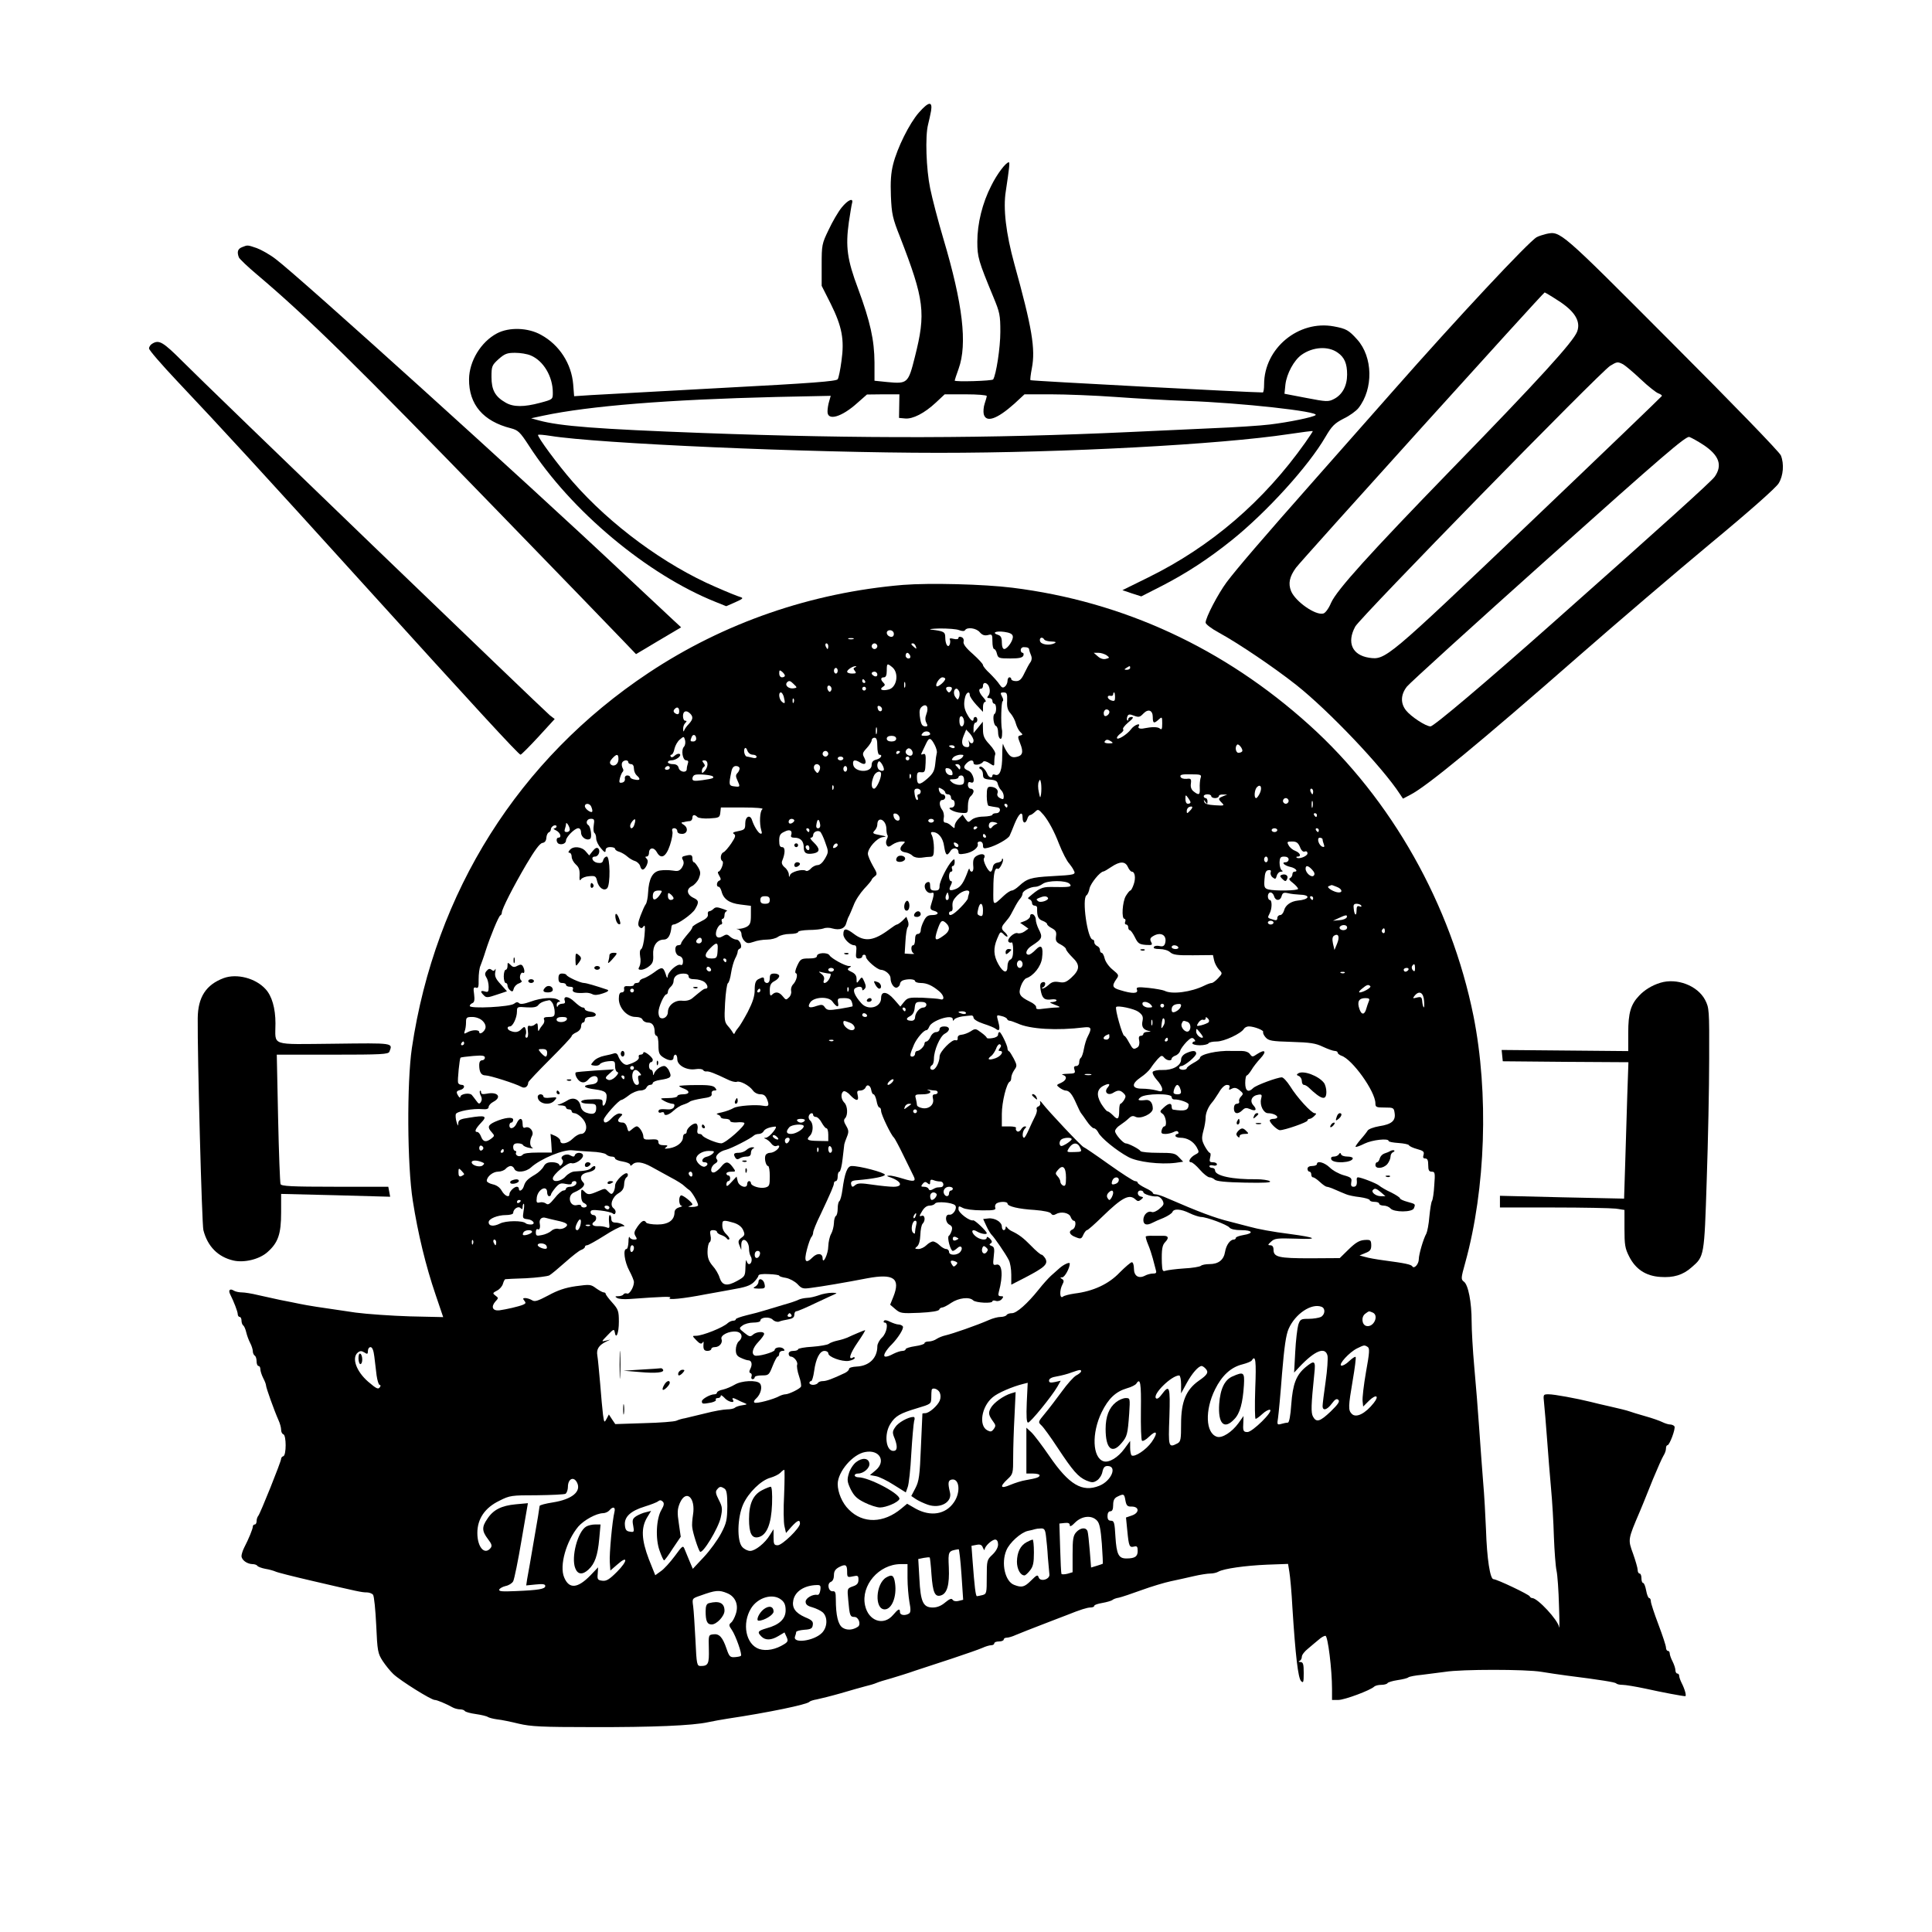 <?xml version="1.0" standalone="no"?>
<!DOCTYPE svg PUBLIC "-//W3C//DTD SVG 20010904//EN"
 "http://www.w3.org/TR/2001/REC-SVG-20010904/DTD/svg10.dtd">
<svg version="1.0" xmlns="http://www.w3.org/2000/svg"
 width="1024pt" height="1024pt" viewBox="0 0 1024 1024"
 preserveAspectRatio="xMidYMid meet">
<g transform="translate(0,1024) scale(0.1,-0.1)"
fill="#000000" stroke="none">
<path d="M4870 9643 c-50 -57 -114 -186 -136 -273 -12 -47 -15 -93 -12 -170 4
-94 9 -117 48 -215 130 -335 138 -404 79 -637 -35 -140 -39 -143 -146 -133
l-68 7 0 97 c-1 119 -22 215 -87 391 -58 154 -67 223 -49 352 7 45 14 91 17
101 9 31 -22 18 -55 -23 -18 -22 -49 -75 -69 -118 -36 -74 -37 -81 -37 -187
l0 -110 48 -95 c60 -121 73 -190 57 -303 -6 -46 -15 -90 -20 -97 -7 -11 -137
-21 -612 -46 -332 -18 -644 -35 -694 -38 l-91 -6 -5 63 c-9 109 -73 209 -170
262 -69 39 -170 42 -234 8 -85 -45 -147 -147 -148 -243 -1 -134 75 -223 222
-260 38 -10 48 -19 96 -93 222 -344 626 -682 988 -827 l57 -23 48 21 c42 19
45 22 26 28 -12 3 -71 27 -130 53 -269 116 -557 328 -757 557 -78 89 -191 242
-184 249 2 3 31 0 64 -5 251 -41 1367 -90 2059 -90 668 0 1490 44 1855 99 69
10 126 18 128 16 1 -1 -17 -28 -40 -61 -220 -311 -500 -551 -831 -714 l-138
-68 50 -17 50 -16 108 55 c130 67 246 142 373 244 185 149 405 391 495 546 34
58 48 72 96 97 32 15 67 41 79 56 80 102 77 271 -7 364 -44 49 -58 57 -123 69
-187 35 -370 -116 -370 -307 0 -24 -3 -43 -7 -43 -67 0 -1228 61 -1231 65 -3
2 1 31 7 63 20 103 1 215 -93 554 -44 160 -60 293 -45 385 18 120 22 153 16
153 -15 0 -62 -61 -93 -124 -47 -91 -74 -201 -74 -297 0 -82 6 -102 85 -293
34 -82 37 -96 37 -185 0 -84 -22 -226 -38 -252 -5 -8 -204 -14 -204 -6 0 2 9
30 21 63 47 131 22 343 -81 689 -28 94 -59 213 -70 267 -21 102 -27 276 -11
338 5 19 12 52 16 73 8 52 -13 49 -65 -10z m2220 -1272 c36 -25 50 -58 50
-116 0 -60 -25 -107 -70 -130 -29 -15 -39 -15 -147 6 l-115 22 5 49 c7 58 45
128 85 157 60 43 142 48 192 12z m-4277 -15 c67 -28 117 -111 117 -197 0 -36
0 -36 -67 -54 -86 -23 -142 -23 -183 1 -56 32 -75 67 -75 136 0 56 2 62 37 94
33 29 45 34 88 34 28 0 65 -6 83 -14z m1953 -268 l-1 -63 32 -3 c41 -4 103 28
163 84 l47 44 112 0 c61 0 111 -4 111 -9 0 -4 -5 -22 -11 -40 -6 -17 -8 -43
-5 -56 12 -47 70 -27 162 55 l54 50 140 0 c78 0 232 -6 343 -14 111 -8 281
-18 377 -21 287 -10 703 -56 683 -75 -11 -11 -142 -38 -243 -50 -47 -6 -186
-15 -310 -20 -124 -6 -319 -15 -435 -20 -736 -34 -1427 -36 -2260 -5 -560 21
-757 36 -870 67 l-40 11 65 14 c246 52 661 85 1234 99 l289 6 -8 -28 c-5 -16
-9 -40 -9 -54 -2 -53 74 -32 159 45 l50 44 86 1 86 0 -1 -62z"/>
<path d="M8195 9000 c-16 -4 -39 -11 -50 -17 -42 -23 -420 -427 -765 -819
-102 -115 -282 -319 -400 -453 -299 -338 -425 -486 -478 -556 -46 -62 -112
-188 -112 -215 0 -8 31 -32 70 -53 106 -58 292 -184 410 -277 173 -137 458
-437 550 -579 l16 -24 40 21 c86 44 367 275 892 735 200 175 515 444 700 598
209 173 345 294 359 317 25 40 30 103 12 148 -5 16 -264 283 -576 595 -600
602 -592 595 -668 579z m60 -351 c91 -57 125 -112 104 -167 -21 -54 -199 -250
-672 -736 -426 -439 -602 -633 -632 -701 -13 -31 -31 -55 -42 -57 -42 -10
-147 64 -170 119 -16 40 -9 76 26 124 27 37 1311 1459 1318 1459 2 0 33 -18
68 -41z m348 -340 c12 -7 54 -42 93 -79 40 -38 82 -71 94 -75 11 -4 20 -10 18
-14 -2 -4 -318 -308 -703 -675 -757 -721 -761 -725 -849 -712 -89 14 -119 80
-73 165 24 46 1300 1351 1351 1382 36 22 40 23 69 8z m424 -426 c85 -56 104
-109 61 -170 -20 -27 -271 -254 -863 -779 -355 -315 -626 -544 -643 -544 -25
0 -104 52 -130 85 -30 38 -28 84 5 126 15 19 353 326 751 682 607 543 728 647
746 641 11 -4 44 -22 73 -41z"/>
<path d="M1283 8930 c-23 -9 -28 -25 -17 -54 3 -8 47 -50 97 -92 267 -226 519
-473 1276 -1254 328 -338 627 -647 664 -686 l68 -71 119 71 120 71 -42 39
c-24 22 -149 139 -278 260 -485 457 -1706 1561 -1829 1653 -31 24 -76 49 -100
58 -50 17 -48 17 -78 5z"/>
<path d="M808 8419 c-10 -5 -18 -17 -18 -26 0 -9 67 -86 148 -172 227 -240
455 -488 992 -1081 580 -640 819 -900 829 -900 4 0 46 42 94 94 l87 95 -26 20
c-29 23 -1823 1750 -1948 1877 -102 102 -123 114 -158 93z"/>
<path d="M4787 7140 c-488 -41 -950 -201 -1349 -466 -688 -457 -1132 -1161
-1255 -1989 -27 -185 -25 -621 5 -810 27 -172 68 -343 121 -498 l40 -118 -177
4 c-97 3 -226 12 -287 20 -208 30 -250 37 -295 46 -25 5 -72 15 -105 21 -33 7
-86 19 -118 26 -32 8 -71 14 -85 14 -15 0 -34 4 -42 9 -20 13 -31 4 -21 -17
21 -42 41 -94 41 -107 0 -8 5 -15 10 -15 6 0 10 -9 10 -19 0 -11 4 -22 9 -26
5 -3 12 -19 16 -36 4 -17 13 -42 21 -57 8 -15 14 -35 14 -44 0 -9 5 -20 10
-23 6 -3 10 -17 10 -31 0 -13 5 -24 10 -24 6 0 10 -8 10 -17 0 -10 7 -31 15
-47 8 -15 15 -33 15 -39 0 -12 43 -132 66 -184 8 -17 14 -40 14 -51 0 -11 5
-22 12 -24 16 -6 16 -110 0 -116 -7 -2 -12 -8 -12 -14 0 -15 -111 -291 -121
-302 -5 -6 -9 -18 -9 -28 0 -10 -4 -18 -10 -18 -5 0 -10 -5 -10 -11 0 -12 -22
-66 -46 -112 -8 -16 -14 -36 -14 -44 0 -21 29 -42 57 -43 12 0 24 -4 27 -9 3
-5 22 -12 42 -16 20 -3 44 -10 53 -14 9 -5 97 -27 196 -50 245 -57 262 -61
289 -61 13 0 28 -6 33 -12 6 -7 13 -80 17 -161 6 -139 9 -151 34 -190 15 -23
41 -55 57 -70 37 -35 200 -137 219 -137 12 0 58 -19 98 -41 10 -5 27 -9 37 -9
11 0 22 -4 25 -9 4 -5 30 -12 59 -16 28 -4 57 -11 62 -15 6 -4 28 -10 50 -13
22 -2 74 -13 115 -23 64 -15 121 -18 385 -18 324 -1 536 8 618 26 27 6 74 14
105 19 214 32 421 75 432 89 3 4 21 10 40 13 19 4 76 18 125 32 50 15 108 31
130 37 22 5 49 13 60 18 11 5 47 16 80 25 33 10 89 27 125 40 36 12 124 41
195 64 72 24 144 49 162 57 17 8 38 14 47 14 9 0 16 5 16 10 0 6 11 10 25 10
14 0 25 5 25 10 0 6 7 10 16 10 9 0 30 6 47 14 29 12 87 35 142 56 27 10 105
41 130 50 72 29 108 40 125 40 11 0 20 4 20 9 0 5 19 11 42 15 23 4 47 11 53
15 5 5 21 11 35 13 14 3 68 21 120 40 52 19 122 40 155 47 33 7 88 19 122 27
34 8 74 14 88 14 14 0 33 4 43 10 29 16 141 32 258 37 l111 4 7 -43 c4 -24 12
-108 16 -188 16 -252 30 -374 46 -390 12 -12 14 -7 14 43 0 47 -3 57 -17 58
-11 0 -13 3 -5 6 6 2 12 12 12 22 0 10 15 29 33 43 17 15 43 36 56 47 13 12
29 21 36 21 13 0 35 -179 35 -283 l0 -57 34 0 c32 0 170 51 190 71 6 5 22 9
37 9 15 0 30 4 33 9 3 5 27 12 53 16 27 4 53 10 58 15 6 4 37 10 70 13 33 4
89 11 125 16 86 14 428 14 510 0 36 -6 97 -15 135 -20 183 -23 254 -35 261
-41 4 -5 19 -8 34 -8 15 0 69 -9 121 -20 90 -20 197 -40 211 -40 8 0 -2 37
-19 70 -7 14 -13 31 -13 38 0 6 -4 12 -10 12 -5 0 -10 8 -10 18 0 9 -7 30 -15
46 -8 15 -15 35 -15 42 0 8 -4 14 -10 14 -5 0 -10 8 -10 18 0 9 -18 64 -40
122 -22 58 -40 113 -40 122 0 10 -4 18 -9 18 -5 0 -12 18 -16 40 -4 22 -11 40
-16 40 -5 0 -9 11 -9 25 0 14 -4 25 -10 25 -5 0 -10 8 -10 19 0 10 -11 48 -24
85 -28 77 -29 74 36 226 13 31 17 40 69 170 24 58 49 114 56 125 7 11 13 27
13 37 0 10 3 18 8 18 11 0 44 88 37 100 -3 5 -14 10 -23 10 -9 0 -28 6 -42 13
-14 7 -54 21 -90 31 -36 10 -74 22 -85 26 -11 4 -54 15 -95 24 -41 9 -91 21
-110 26 -73 18 -192 40 -221 40 -30 0 -30 0 -25 -47 3 -27 10 -113 16 -193 6
-80 15 -197 21 -260 6 -63 13 -178 15 -255 3 -77 9 -158 14 -180 5 -22 11
-105 13 -185 3 -80 3 -131 0 -113 -5 36 -113 153 -142 153 -5 0 -11 4 -13 9
-4 10 -174 91 -192 91 -18 0 -35 107 -40 265 -3 72 -9 184 -15 250 -5 66 -15
194 -21 285 -6 91 -18 237 -26 325 -8 88 -14 197 -14 241 0 102 -18 195 -41
211 -16 12 -16 18 7 100 109 394 125 899 44 1307 -119 591 -435 1151 -870
1543 -452 408 -987 655 -1574 728 -153 19 -439 26 -579 15z m297 -240 c16 -6
27 -6 31 0 11 18 60 11 78 -11 13 -15 25 -19 43 -15 22 6 24 4 24 -34 0 -22 4
-40 9 -40 5 0 12 -11 15 -25 6 -23 10 -25 70 -25 48 0 65 4 70 15 3 8 1 15 -4
15 -6 0 -10 7 -10 15 0 8 7 15 15 15 22 0 30 -4 30 -15 1 -5 5 -18 10 -29 5
-11 4 -25 -3 -35 -7 -9 -21 -35 -32 -58 -16 -34 -26 -43 -45 -43 -14 0 -25 5
-25 10 0 6 -4 10 -10 10 -5 0 -10 -8 -10 -19 0 -10 -6 -24 -14 -30 -10 -9 -17
-6 -29 12 -8 13 -32 39 -51 58 -20 18 -36 38 -36 44 0 6 -24 32 -54 59 -37 32
-52 53 -49 65 3 11 -2 21 -11 24 -9 4 -16 2 -16 -4 0 -7 -10 -9 -26 -5 -15 4
-23 3 -20 -3 3 -5 3 -17 0 -26 -9 -23 -24 0 -24 37 0 29 -8 33 -75 41 -16 2 5
5 47 6 42 0 88 -3 102 -9z m-349 -10 c3 -5 4 -14 0 -20 -8 -13 -35 -1 -35 16
0 16 26 19 35 4z m633 -22 c4 -21 -28 -67 -45 -68 -8 0 -13 13 -13 34 0 26 -5
36 -20 41 -35 11 -13 22 32 16 30 -4 44 -11 46 -23z m-845 -15 c-7 -2 -19 -2
-25 0 -7 3 -2 5 12 5 14 0 19 -2 13 -5z m1012 -3 c3 -5 21 -10 38 -10 22 -1
27 -3 17 -9 -27 -14 -74 -8 -78 12 -4 18 13 24 23 7z m-1145 -35 c0 -8 -2 -15
-4 -15 -2 0 -6 7 -10 15 -3 8 -1 15 4 15 6 0 10 -7 10 -15z m260 0 c0 -8 -7
-15 -15 -15 -8 0 -15 7 -15 15 0 8 7 15 15 15 8 0 15 -7 15 -15z m204 -1 c5
-14 4 -15 -9 -4 -17 14 -19 20 -6 20 5 0 12 -7 15 -16z m-30 -49 c3 -9 0 -15
-9 -15 -8 0 -15 7 -15 15 0 8 4 15 9 15 5 0 11 -7 15 -15z m1041 2 c17 -13 17
-14 -3 -19 -13 -4 -30 1 -43 13 l-22 19 25 0 c13 0 32 -6 43 -13z m-1135 -64
c37 -32 23 -109 -22 -118 -33 -8 -50 1 -28 15 12 7 12 12 2 22 -16 16 -15 28
3 28 10 0 15 11 15 35 0 40 2 41 30 18z m-198 0 c-10 -4 -10 -8 -1 -19 9 -11
7 -14 -15 -14 -14 0 -26 4 -26 10 0 10 30 30 45 29 6 0 4 -3 -3 -6z m1458 -3
c0 -5 -8 -10 -17 -10 -15 0 -16 2 -3 10 19 12 20 12 20 0z m-1550 -15 c0 -8
-4 -15 -10 -15 -5 0 -10 7 -10 15 0 8 5 15 10 15 6 0 10 -7 10 -15z m-280 -26
c0 -5 -7 -9 -15 -9 -9 0 -15 9 -15 21 0 18 2 19 15 9 8 -7 15 -16 15 -21z
m490 6 c0 -9 -6 -12 -15 -9 -8 4 -15 10 -15 15 0 5 7 9 15 9 8 0 15 -7 15 -15z
m360 -23 c0 -13 -39 -46 -46 -39 -9 9 16 47 31 47 8 0 15 -4 15 -8z m-802 -50
c-28 -5 -51 16 -36 32 10 10 17 8 33 -8 21 -20 21 -21 3 -24z m377 38 c3 -5 1
-10 -4 -10 -6 0 -11 5 -11 10 0 6 2 10 4 10 3 0 8 -4 11 -10z m212 -32 c-3 -7
-5 -2 -5 12 0 14 2 19 5 13 2 -7 2 -19 0 -25z m447 -4 c4 -15 2 -32 -5 -40 -9
-11 -8 -14 5 -14 9 0 16 -7 16 -15 0 -8 5 -15 10 -15 12 0 13 -47 1 -54 -11
-7 -5 -60 8 -64 6 -2 11 -17 11 -32 0 -35 19 -51 21 -18 1 13 1 27 -1 33 -6
33 -3 146 4 148 5 2 4 13 -3 25 -10 19 -9 22 8 22 18 0 20 -6 19 -45 -2 -33 3
-50 19 -67 11 -13 23 -36 27 -52 4 -15 14 -36 23 -45 15 -14 15 -16 1 -19 -14
-3 -15 -7 -1 -42 19 -47 13 -66 -21 -72 -20 -4 -31 1 -45 21 -10 14 -21 35
-24 46 -2 11 -5 -15 -5 -58 0 -79 -13 -113 -39 -103 -7 3 -13 1 -13 -4 0 -17
-20 -11 -27 8 -10 25 -33 46 -41 37 -4 -4 -1 -10 6 -12 6 -3 12 -15 12 -28 0
-20 6 -24 37 -27 28 -2 39 -8 41 -22 3 -11 10 -26 18 -34 8 -7 14 -22 14 -33
0 -16 -3 -18 -20 -9 -12 6 -17 16 -13 26 7 18 -12 34 -39 34 -15 0 -18 -9 -18
-50 0 -27 5 -51 10 -51 6 -1 15 -3 20 -4 6 -1 17 -3 25 -4 23 -2 18 -31 -5
-31 -11 0 -20 -4 -20 -8 0 -5 -21 -9 -46 -10 -27 0 -53 -7 -64 -17 -17 -15
-19 -15 -33 5 l-15 22 -21 -21 c-12 -12 -21 -28 -21 -38 0 -15 -1 -15 -18 0
-10 10 -24 17 -31 17 -9 0 -12 9 -9 25 3 14 -1 33 -8 42 -18 24 -17 53 1 53 8
0 15 7 15 15 0 8 -6 15 -14 15 -7 0 -16 9 -19 20 -4 17 -2 18 14 9 10 -5 19
-14 19 -19 0 -6 7 -10 15 -10 8 0 15 -7 15 -15 0 -8 5 -15 10 -15 6 0 10 -9
10 -20 0 -12 -7 -20 -16 -20 -33 0 11 -26 49 -28 37 -3 37 -2 37 36 0 23 6 45
15 52 8 7 15 19 15 26 0 8 -7 14 -15 14 -8 0 -15 9 -15 20 0 14 5 18 16 13 27
-10 14 50 -13 62 -27 11 -29 21 -9 41 19 18 36 18 36 0 0 -15 40 -10 51 7 4 5
18 2 33 -8 26 -17 26 -17 26 8 0 14 2 32 5 39 3 8 -10 31 -30 52 -28 30 -35
45 -35 79 l-1 42 -24 -30 -25 -30 0 28 c0 15 5 27 10 27 6 0 10 7 10 15 0 8
-4 15 -10 15 -5 0 -10 -4 -10 -10 0 -19 -15 -10 -32 21 -19 32 -22 59 -12 97
7 24 24 30 24 8 0 -8 16 -31 35 -52 l35 -37 0 27 c0 14 5 26 12 26 6 0 2 10
-10 23 -23 25 -29 47 -12 47 6 0 10 7 10 15 0 25 27 17 34 -11z m-839 -14 c-6
-9 -9 -9 -16 1 -10 17 0 34 13 21 6 -6 7 -16 3 -22z m185 10 c0 -5 -4 -10 -10
-10 -5 0 -10 5 -10 10 0 6 5 10 10 10 6 0 10 -4 10 -10z m454 -5 c-4 -8 -10
-15 -14 -15 -4 0 -10 7 -14 15 -4 10 1 15 14 15 13 0 18 -5 14 -15z m40 -10
c3 -8 3 -22 -1 -31 -6 -15 -7 -15 -19 1 -13 17 -9 45 6 45 4 0 10 -7 14 -15z
m-930 -27 c9 -36 7 -41 -9 -28 -16 13 -21 50 -6 50 5 0 11 -10 15 -22z m1756
-3 c0 -20 -3 -23 -21 -17 -22 8 -24 29 -2 24 7 -2 13 2 13 8 0 5 2 10 5 10 3
0 5 -11 5 -25z m-1703 -27 c-3 -8 -6 -5 -6 6 -1 11 2 17 5 13 3 -3 4 -12 1
-19z m703 -63 c-7 -18 -7 -33 0 -46 8 -15 7 -19 -4 -19 -19 0 -25 10 -31 56
-3 28 0 40 13 50 23 17 36 -5 22 -41z m-235 27 c0 -18 -20 -15 -23 4 -3 10 1
15 10 12 7 -3 13 -10 13 -16z m-1075 -12 c0 -13 -5 -18 -15 -14 -16 7 -19 17
-8 27 12 13 23 7 23 -13z m2280 -4 c0 -8 -7 -16 -15 -20 -10 -4 -15 1 -15 14
0 11 7 20 15 20 8 0 15 -6 15 -14z m230 -27 c0 -33 6 -36 32 -12 17 15 18 14
18 -22 0 -30 -3 -35 -13 -26 -11 9 -42 9 -82 1 -21 -5 -36 0 -30 10 14 22 -24
8 -41 -16 -21 -28 -74 -60 -74 -45 0 6 9 16 20 24 11 8 17 17 13 21 -5 4 8 21
27 37 26 21 30 29 18 29 -10 0 -18 -5 -18 -12 0 -6 -2 -9 -5 -6 -3 3 -3 12 0
20 5 13 12 14 35 5 26 -10 32 -8 50 11 26 27 50 18 50 -19z m-2452 19 c17 -17
15 -31 -6 -54 -11 -11 -22 -26 -25 -34 -4 -10 -6 -9 -6 6 -1 11 4 25 11 32 9
9 9 12 0 12 -7 0 -12 11 -12 25 0 27 18 33 38 13z m1452 -44 c0 -13 -6 -24
-12 -24 -8 0 -13 12 -13 29 0 19 4 27 13 24 6 -3 12 -16 12 -29z m-463 -61
c-3 -10 -5 -4 -5 12 0 17 2 24 5 18 2 -7 2 -21 0 -30z m283 -4 c0 -5 -12 -9
-26 -9 -22 0 -24 2 -14 14 12 15 40 11 40 -5z m230 -34 c0 -18 -16 -20 -24 -2
-3 6 -3 2 0 -10 4 -16 1 -23 -9 -23 -27 0 -35 23 -20 59 l14 34 20 -21 c10
-12 19 -28 19 -37z m-1470 9 c0 -8 -7 -14 -15 -14 -17 0 -18 2 -9 24 7 18 24
12 24 -10z m-65 -42 c-16 -17 -7 -72 12 -72 10 0 13 -6 9 -16 -3 -9 -6 -22 -6
-30 0 -22 -37 -17 -43 6 -3 14 -14 20 -31 20 -14 0 -26 5 -26 10 0 6 8 10 18
10 25 0 58 25 44 34 -6 3 -17 -1 -26 -9 -9 -9 -17 -11 -21 -5 -3 5 -2 10 4 10
5 0 13 14 16 32 4 17 17 40 29 49 20 17 21 17 27 -4 3 -12 1 -28 -6 -35z
m1125 43 c0 -9 -9 -15 -25 -15 -16 0 -25 6 -25 15 0 9 9 15 25 15 16 0 25 -6
25 -15z m-100 -40 c0 -25 5 -45 10 -45 21 0 9 -20 -15 -26 -18 -4 -25 -13 -25
-29 0 -43 -92 -40 -98 3 -4 25 9 28 38 10 26 -16 36 -3 21 26 -11 20 -10 26
13 51 14 15 26 34 26 41 0 8 7 14 15 14 11 0 15 -12 15 -45z m305 5 c8 -16 13
-35 10 -42 -2 -7 -6 -33 -8 -57 -4 -36 -11 -51 -42 -78 -42 -37 -55 -35 -55 7
0 25 4 29 22 27 20 -2 22 3 24 50 2 42 -1 51 -13 46 -12 -5 -13 -2 -5 13 5 10
15 31 22 46 15 31 24 29 45 -12z m935 20 c12 -8 9 -10 -13 -10 -16 0 -26 4
-22 10 8 12 16 12 35 0z m694 -52 c-3 -5 -12 -8 -20 -8 -14 0 -20 31 -7 43 8
8 33 -25 27 -35z m-1524 22 c0 -5 -7 -7 -15 -4 -8 4 -15 8 -15 10 0 2 7 4 15
4 8 0 15 -4 15 -10z m-1070 -40 c11 0 20 -5 20 -11 0 -7 -9 -9 -22 -5 -13 3
-26 6 -29 6 -11 0 -20 31 -12 43 4 6 10 2 14 -11 5 -13 17 -22 29 -22z m845 0
c-8 -13 -35 -1 -35 15 0 7 6 15 13 18 14 5 31 -19 22 -33z m-445 5 c0 -8 -7
-15 -15 -15 -8 0 -15 7 -15 15 0 8 7 15 15 15 8 0 15 -7 15 -15z m380 11 c0
-3 -4 -8 -10 -11 -5 -3 -10 -1 -10 4 0 6 5 11 10 11 6 0 10 -2 10 -4z m-1492
-40 c0 -27 -25 -43 -41 -27 -7 7 -5 17 8 31 24 26 33 25 33 -4z m1822 9 c-7
-8 -23 -15 -37 -15 -20 0 -22 2 -11 15 7 8 24 14 37 15 20 0 21 -2 11 -15z
m-630 -5 c0 -5 -7 -10 -15 -10 -8 0 -15 5 -15 10 0 6 7 10 15 10 8 0 15 -4 15
-10z m350 0 c0 -5 -4 -10 -10 -10 -5 0 -10 5 -10 10 0 6 5 10 10 10 6 0 10 -4
10 -10z m-1490 -20 c0 -5 7 -10 15 -10 9 0 15 -9 15 -24 0 -13 7 -29 15 -36
22 -19 18 -28 -10 -22 -14 2 -25 8 -25 13 0 5 -7 9 -15 9 -9 0 -15 -7 -13 -17
2 -10 -4 -19 -15 -21 -15 -3 -17 1 -11 25 4 15 11 30 15 33 4 3 4 12 -1 19 -4
8 -6 20 -3 28 6 15 33 18 33 3z m420 -11 c0 -11 -7 -27 -15 -35 -13 -14 -15
-14 -15 0 0 8 5 18 10 21 8 5 7 11 -1 21 -9 11 -8 14 5 14 10 0 16 -8 16 -21z
m934 -31 c-3 -4 -11 -5 -19 -1 -16 5 -20 34 -8 47 8 8 33 -35 27 -46z m-339
22 c3 -5 2 -17 -3 -26 -8 -14 -10 -14 -21 0 -13 15 -8 36 9 36 5 0 12 -4 15
-10z m745 -7 c0 -10 -4 -14 -8 -8 -4 6 -11 13 -16 18 -5 4 -2 7 7 7 10 0 17
-8 17 -17z m-1540 -3 c0 -5 -7 -10 -16 -10 -8 0 -12 5 -9 10 3 6 10 10 16 10
5 0 9 -4 9 -10z m370 -3 c0 -7 -5 -18 -12 -25 -9 -9 -9 -18 0 -37 16 -35 16
-37 -15 -33 -30 3 -31 8 -17 76 4 22 12 32 25 32 11 0 19 -6 19 -13z m570 -2
c0 -8 -4 -15 -10 -15 -5 0 -10 7 -10 15 0 8 5 15 10 15 6 0 10 -7 10 -15z
m558 -19 c3 -13 -1 -17 -14 -14 -11 2 -20 11 -22 22 -3 13 1 17 14 14 11 -2
20 -11 22 -22z m-378 -8 c0 -26 -25 -78 -37 -78 -15 0 -17 29 -3 64 9 26 40
36 40 14z m-892 -13 c9 -9 -1 -12 -55 -20 -44 -6 -53 -4 -53 8 0 9 6 18 13 20
14 6 87 0 95 -8z m1049 -7 c-3 -8 -6 -5 -6 6 -1 11 2 17 5 13 3 -3 4 -12 1
-19z m1536 -3 c-3 -11 -5 -35 -4 -52 2 -36 -4 -40 -32 -18 -12 9 -18 23 -15
42 3 25 0 28 -23 25 -16 -1 -29 3 -32 11 -4 11 8 14 54 13 55 0 59 -2 52 -21z
m-1253 -10 c0 -20 -5 -25 -26 -25 -14 0 -32 7 -40 15 -14 13 -13 15 10 15 14
0 26 5 26 10 0 6 7 10 15 10 9 0 15 -9 15 -25z m408 -72 c-4 -26 -5 -25 -12 9
-5 21 -5 46 0 55 6 15 8 13 12 -9 2 -16 2 -40 0 -55z m-1101 25 c-3 -8 -6 -5
-6 6 -1 11 2 17 5 13 3 -3 4 -12 1 -19z m2261 -21 c-7 -15 -16 -27 -20 -27
-13 0 -9 45 4 58 19 19 29 -1 16 -31z m-1798 8 c0 -8 -5 -15 -11 -15 -6 0 -9
-7 -5 -15 3 -8 2 -15 -3 -15 -5 0 -11 14 -13 30 -4 24 -1 30 14 30 10 0 18 -7
18 -15z m2080 0 c0 -8 -2 -15 -4 -15 -2 0 -6 7 -10 15 -3 8 -1 15 4 15 6 0 10
-7 10 -15z m-650 -57 c0 -5 -6 -8 -14 -8 -8 0 -13 10 -13 25 0 23 1 24 13 8 7
-10 14 -21 14 -25z m110 32 c0 -5 9 -10 20 -10 11 0 20 5 20 10 0 6 10 10 23
9 l22 0 -22 -9 c-27 -11 -28 -14 -7 -35 15 -15 13 -16 -36 -13 -37 2 -55 8
-57 18 -4 13 -3 13 6 0 9 -13 11 -13 11 3 0 9 -4 17 -10 17 -5 0 -10 5 -10 10
0 6 9 10 20 10 11 0 20 -4 20 -10z m410 -25 c0 -8 -7 -15 -15 -15 -8 0 -15 7
-15 15 0 8 7 15 15 15 8 0 15 -7 15 -15z m127 -32 c-3 -10 -5 -4 -5 12 0 17 2
24 5 18 2 -7 2 -21 0 -30z m-3823 1 c11 -28 6 -34 -14 -22 -11 7 -20 18 -20
25 0 18 27 16 34 -3z m2206 6 c0 -5 -2 -10 -4 -10 -3 0 -8 5 -11 10 -3 6 -1
10 4 10 6 0 11 -4 11 -10z m967 -27 c-15 -16 -17 -16 -17 -1 0 9 6 18 13 21
20 7 22 -2 4 -20z m-2266 8 c-14 -9 -17 -75 -6 -112 5 -14 3 -20 -5 -17 -12 4
-34 40 -44 71 -10 32 -36 20 -36 -17 0 -31 -3 -34 -37 -41 -26 -5 -33 -9 -23
-15 11 -7 8 -17 -14 -50 -15 -22 -33 -43 -41 -47 -16 -6 -20 -39 -6 -47 10 -7
-9 -56 -22 -56 -4 0 -2 -10 5 -21 10 -17 10 -23 1 -26 -15 -5 -18 -33 -4 -33
5 0 11 -10 15 -23 10 -42 41 -64 100 -71 l56 -7 0 -49 c0 -41 -4 -51 -22 -62
-13 -7 -32 -11 -43 -11 -16 1 -16 1 -2 -3 9 -3 17 -14 17 -25 0 -11 7 -28 16
-36 13 -14 21 -14 48 -5 18 7 50 12 72 12 21 0 48 7 58 15 11 8 39 15 63 15
24 0 43 5 43 10 0 6 26 10 58 11 31 0 66 4 77 8 11 5 32 5 47 0 40 -11 67 0
74 30 4 14 10 31 14 36 3 6 14 31 24 56 9 26 35 65 56 88 22 23 40 45 40 48 0
3 7 11 16 18 15 11 14 16 -10 57 -14 25 -26 53 -26 63 0 30 47 83 78 88 24 3
22 4 -15 11 -37 7 -40 10 -28 23 8 8 15 22 15 32 0 47 46 28 48 -20 0 -17 3
-33 6 -36 3 -3 1 -13 -4 -22 -5 -10 -5 -23 0 -30 6 -11 12 -11 31 3 13 9 34
16 47 16 22 0 22 -1 7 -16 -21 -21 -15 -38 15 -42 13 -2 30 -10 37 -18 9 -8
27 -12 46 -10 18 3 40 5 50 5 14 1 17 10 17 47 0 25 -5 54 -10 65 -8 14 -7 19
2 19 31 0 56 -30 62 -75 8 -50 15 -55 34 -25 13 21 42 17 42 -7 0 -11 8 -12
36 -7 40 7 73 33 66 52 -2 7 3 12 12 12 9 0 16 -8 16 -20 0 -17 4 -19 28 -13
40 10 104 46 113 63 4 8 16 37 27 65 23 55 42 70 42 31 0 -31 16 -34 25 -6 3
11 10 20 15 20 5 0 16 8 26 17 16 16 18 15 46 -17 26 -32 56 -87 80 -150 19
-48 43 -95 56 -108 6 -8 17 -22 22 -33 14 -25 10 -26 -118 -33 -108 -6 -129
-13 -171 -52 -14 -13 -31 -24 -38 -24 -7 0 -26 -12 -42 -27 -60 -56 -57 -58
-56 36 0 83 8 116 24 106 9 -5 34 45 26 53 -3 3 -5 0 -5 -6 0 -6 -10 -12 -22
-14 -15 -2 -24 -11 -26 -25 -2 -13 -7 -23 -12 -23 -13 0 -42 59 -35 70 12 19
-5 29 -30 18 -25 -11 -30 -23 -26 -65 1 -13 -3 -23 -9 -23 -5 0 -10 6 -11 13
-1 6 -4 3 -8 -8 -23 -63 -38 -85 -63 -96 -35 -14 -43 -8 -28 20 7 14 7 21 0
21 -5 0 -10 11 -10 25 0 14 5 25 11 25 6 0 9 7 5 15 -3 8 -1 15 4 15 6 0 10 9
10 21 0 17 -2 18 -13 7 -25 -25 -67 -109 -67 -133 0 -20 -5 -25 -25 -25 -20 0
-25 5 -25 25 0 18 -4 23 -15 19 -30 -12 -6 -66 24 -56 14 5 13 -9 -5 -66 -5
-18 -2 -24 15 -29 31 -8 26 -23 -8 -23 -23 0 -33 -7 -45 -32 -9 -17 -16 -39
-16 -50 0 -10 -7 -18 -15 -18 -10 0 -15 -10 -15 -30 0 -16 -4 -30 -10 -30 -14
0 -12 -37 3 -43 6 -3 -1 -4 -18 -3 l-30 2 4 64 c2 36 7 70 12 76 5 6 6 21 1
33 l-8 22 -21 -21 c-12 -11 -25 -20 -29 -20 -4 0 -21 -11 -38 -24 -84 -63
-132 -70 -190 -26 -42 32 -56 31 -56 -2 0 -23 35 -58 58 -58 10 0 13 -9 10
-35 -3 -29 -1 -35 14 -35 10 0 18 5 18 10 0 6 5 10 10 10 6 0 10 -5 10 -12 0
-16 60 -68 79 -68 23 -1 51 -25 51 -44 0 -29 19 -56 35 -50 8 4 15 12 15 19 0
7 7 16 16 19 25 9 64 7 64 -4 0 -5 14 -10 30 -10 32 0 61 -13 98 -44 27 -23
30 -50 5 -42 -10 3 -53 6 -95 8 -71 2 -78 0 -97 -23 l-19 -24 -34 39 c-37 42
-68 45 -68 6 0 -50 -70 -68 -105 -27 -35 39 -47 69 -33 79 19 12 38 10 38 -4
0 -9 3 -9 12 0 9 9 8 18 -1 39 -12 27 -13 27 -27 8 -13 -18 -14 -18 -14 6 0
18 -8 29 -27 38 -22 10 -24 14 -12 22 12 7 12 9 -1 9 -21 0 -93 40 -103 56
-10 18 -67 15 -67 -3 0 -9 -15 -13 -43 -13 -40 0 -45 -3 -61 -37 -10 -21 -14
-39 -8 -41 13 -4 3 -43 -16 -61 -7 -8 -11 -22 -9 -33 3 -10 -2 -26 -11 -34
-15 -15 -17 -15 -33 5 -19 24 -39 27 -57 9 -9 -9 -12 -4 -12 23 0 28 6 39 25
49 14 7 25 19 25 27 0 7 -11 13 -25 13 -20 0 -25 -5 -25 -25 0 -16 -6 -25 -15
-25 -8 0 -15 7 -15 15 0 18 -5 18 -31 5 -14 -8 -19 -21 -19 -57 0 -33 -10 -64
-37 -117 -21 -39 -43 -76 -50 -83 -6 -7 -14 -18 -17 -25 -4 -10 -7 -10 -12 -1
-3 6 -14 22 -26 35 -18 21 -20 32 -15 122 3 54 10 102 15 105 6 3 13 28 17 55
4 27 14 61 21 75 8 14 14 31 14 38 0 6 5 13 11 15 17 6 1 48 -18 48 -9 0 -24
7 -34 16 -14 13 -20 13 -38 2 -29 -18 -45 0 -32 35 6 15 16 27 22 27 6 0 9 7
5 15 -3 8 -1 15 4 15 6 0 10 9 10 20 0 11 6 20 13 21 6 0 -4 6 -23 12 -28 10
-38 10 -48 0 -7 -7 -18 -13 -23 -13 -6 0 -9 -8 -7 -17 2 -13 -10 -24 -39 -38
-23 -11 -42 -24 -43 -28 0 -4 -5 -13 -10 -20 -39 -46 -50 -61 -50 -69 0 -4 -7
-8 -15 -8 -24 0 -19 -51 5 -57 13 -3 20 -14 20 -29 0 -15 -5 -22 -13 -18 -18
7 -67 -37 -68 -61 -1 -13 -5 -9 -11 13 -13 38 -20 39 -61 8 -18 -13 -42 -27
-54 -31 -13 -3 -23 -11 -23 -16 0 -5 -7 -9 -15 -9 -8 0 -15 -4 -15 -9 0 -6
-12 -9 -27 -8 -22 2 -27 -2 -25 -15 2 -11 -3 -18 -13 -18 -10 0 -15 -10 -15
-34 0 -48 43 -96 88 -96 20 0 35 -6 38 -15 4 -8 16 -15 29 -15 23 0 35 -17 35
-51 0 -10 5 -19 10 -19 6 0 10 -22 10 -49 0 -41 4 -51 25 -65 31 -20 55 -21
55 -1 0 8 5 15 10 15 6 0 10 -11 10 -25 0 -32 50 -59 96 -52 19 3 36 1 40 -4
3 -5 11 -9 17 -8 13 3 48 -11 110 -41 21 -11 44 -17 52 -14 17 7 66 -19 85
-45 8 -12 25 -21 40 -21 19 0 28 -7 37 -30 11 -30 7 -36 -21 -31 -39 8 -139 0
-158 -12 -13 -8 -41 -18 -63 -23 -23 -4 -32 -9 -22 -11 9 -3 17 -9 17 -14 0
-5 11 -9 25 -9 14 0 25 -5 25 -11 0 -6 15 -9 34 -8 19 2 38 1 41 -3 11 -10
-99 -108 -122 -108 -24 0 -96 30 -101 43 -2 4 -9 7 -16 7 -9 0 -12 9 -9 24 3
13 0 27 -6 30 -12 8 -51 -23 -51 -41 0 -7 -4 -13 -10 -13 -5 0 -10 -8 -10 -18
0 -26 -30 -51 -71 -58 -26 -4 -30 -3 -19 5 12 9 10 11 -12 11 -18 0 -28 5 -28
15 0 16 -8 18 -52 15 -21 -1 -28 3 -28 17 -1 20 -22 53 -35 53 -5 0 -16 -7
-26 -16 -17 -15 -19 -14 -25 10 -4 15 -13 26 -23 26 -27 0 -32 11 -14 29 15
15 15 16 -1 19 -9 2 -28 -8 -41 -22 -27 -29 -45 -34 -45 -11 0 15 80 105 94
105 4 0 22 11 40 25 18 14 45 25 60 25 15 0 29 7 32 15 4 8 12 15 20 15 8 0
14 4 14 10 0 5 17 13 39 16 57 9 63 15 48 47 -6 15 -19 27 -27 27 -19 -1 -45
-20 -53 -40 -4 -12 -6 -11 -6 3 -1 9 -5 17 -11 17 -5 0 -10 9 -10 20 0 11 5
20 10 20 6 0 10 6 10 13 -1 15 -50 52 -50 37 0 -5 -7 -10 -15 -10 -8 0 -12 -6
-9 -13 4 -12 -18 -28 -58 -40 -17 -6 -40 15 -52 47 -3 10 -12 16 -20 13 -8 -3
-32 -9 -53 -13 -21 -4 -46 -16 -56 -28 -18 -21 -18 -21 3 -24 13 -2 26 1 30 8
4 6 23 13 43 15 35 3 37 1 37 -25 0 -16 5 -30 12 -32 8 -3 4 -12 -10 -26 -12
-12 -28 -19 -37 -16 -20 8 -19 13 8 36 l22 20 -99 -6 c-55 -4 -102 -8 -104
-10 -9 -10 11 -46 29 -51 14 -5 26 0 39 15 22 25 53 20 48 -7 -2 -12 -14 -19
-36 -21 -50 -5 -38 -19 22 -26 58 -8 67 -17 59 -59 -6 -30 -22 -38 -19 -10 1
18 -5 19 -81 15 -47 -3 -41 -22 7 -22 36 0 40 -3 40 -24 0 -29 -16 -36 -51
-24 -18 6 -29 19 -32 38 -8 35 -39 47 -70 27 -13 -8 -32 -17 -42 -20 -15 -3
-13 -5 8 -6 15 0 27 -5 27 -11 0 -5 7 -10 15 -10 8 0 15 -4 15 -10 0 -5 6 -10
13 -10 18 0 52 -30 60 -54 11 -27 -1 -56 -23 -56 -11 0 -30 -11 -44 -25 -27
-27 -66 -34 -66 -12 0 8 -12 19 -26 26 l-26 11 4 -49 3 -50 -74 0 c-48 0 -77
-4 -81 -12 -5 -6 -15 -9 -25 -6 -9 4 -13 11 -10 17 3 5 1 10 -4 10 -6 0 -11 9
-11 20 0 14 7 20 24 20 13 0 26 -4 28 -9 2 -5 17 -12 33 -15 17 -4 24 -3 18 0
-16 7 -17 38 -3 64 12 22 -12 52 -35 44 -11 -5 -15 1 -15 20 0 33 -17 34 -32
1 -12 -27 -38 -34 -38 -10 0 8 5 15 10 15 6 0 10 7 10 15 0 17 -45 12 -97 -11
-37 -17 -41 -29 -16 -56 15 -17 15 -19 -3 -33 -28 -21 -43 -18 -54 10 -5 14
-14 25 -20 25 -17 0 -11 16 19 48 36 37 25 42 -61 28 -49 -7 -58 -12 -59 -30
-1 -17 -2 -15 -9 7 -5 16 -6 35 -4 42 6 15 91 31 142 26 22 -2 32 2 32 12 0 7
11 20 25 27 47 25 23 55 -35 43 -21 -4 -30 -2 -30 7 0 8 -3 11 -6 8 -3 -4 -1
-15 4 -25 7 -12 7 -24 1 -34 -8 -12 -12 -11 -24 6 -8 11 -19 25 -24 31 -12 14
-61 6 -61 -10 0 -6 -5 -4 -10 4 -14 22 -12 27 10 33 23 6 27 27 6 27 -8 0 -16
5 -18 11 -4 13 8 128 13 133 2 2 32 6 67 9 49 4 62 2 62 -9 0 -8 -7 -14 -15
-14 -9 0 -15 -9 -15 -24 0 -38 10 -56 33 -56 23 0 161 -44 191 -61 18 -10 35
1 36 24 0 4 52 59 115 122 63 63 115 118 115 123 0 5 11 14 25 20 15 7 25 20
25 32 0 11 5 20 10 20 6 0 10 7 10 15 0 10 10 15 31 15 38 0 35 24 -4 28 -15
2 -27 8 -27 13 0 5 -5 9 -12 9 -7 0 -26 14 -44 31 -31 30 -61 32 -50 3 3 -9
-1 -14 -13 -14 -11 0 -22 -6 -24 -12 -3 -8 -6 -6 -6 5 -1 9 5 17 12 17 8 0 7
4 -3 10 -24 16 -91 12 -147 -9 -36 -13 -55 -15 -62 -8 -7 7 -15 6 -26 -3 -20
-17 -235 -28 -235 -12 0 5 6 12 14 15 10 4 13 17 9 47 -5 33 -3 39 10 35 12
-5 15 3 14 44 0 28 4 61 10 73 5 13 18 48 27 78 24 75 69 184 78 188 5 2 8 9
8 15 0 19 61 138 129 254 45 76 72 113 86 115 13 2 20 11 21 28 1 13 7 26 13
28 6 2 11 10 11 17 0 7 7 15 15 19 8 3 15 1 15 -4 0 -6 -6 -10 -12 -11 -7 0
-3 -5 10 -11 22 -11 31 -38 12 -38 -14 0 -12 -28 3 -33 17 -6 37 3 37 18 0 18
46 65 65 65 9 0 15 -9 15 -24 0 -24 30 -44 48 -32 11 6 3 64 -9 72 -17 10 -9
34 12 34 19 0 21 -4 16 -35 -3 -19 -1 -37 4 -40 5 -4 9 -16 9 -29 0 -13 11
-36 25 -52 19 -23 25 -25 25 -11 0 11 8 17 25 17 14 0 25 -4 25 -9 0 -5 10
-13 23 -16 12 -4 31 -15 42 -25 11 -10 30 -21 41 -24 12 -4 24 -16 27 -26 7
-27 21 -25 35 4 7 17 7 27 -1 35 -8 8 -8 11 1 11 7 0 12 9 12 19 0 29 26 32
41 5 22 -41 49 -27 70 36 10 30 16 63 13 73 -4 11 0 17 10 17 9 0 16 -7 16
-15 0 -9 9 -15 25 -15 30 0 35 33 8 49 -10 6 -13 11 -8 12 6 1 15 2 20 4 6 1
16 3 23 3 6 1 12 9 12 17 0 18 12 19 27 4 5 -5 34 -9 64 -7 51 3 54 5 57 31
l3 27 117 0 c70 0 112 -4 103 -9z m727 -44 c5 -24 -24 -21 -31 4 -4 15 -1 19
11 17 9 -2 18 -11 20 -21z m2212 13 c0 -5 -2 -10 -4 -10 -3 0 -8 5 -11 10 -3
6 -1 10 4 10 6 0 11 -4 11 -10z m-3617 -48 c-6 -24 -23 -30 -23 -9 0 13 21 39
26 34 2 -2 1 -13 -3 -25z m847 19 c0 -5 -7 -11 -15 -15 -9 -3 -15 0 -15 9 0 8
7 15 15 15 8 0 15 -4 15 -9z m137 -21 c2 -12 -3 -20 -11 -20 -9 0 -12 8 -8 25
5 28 14 26 19 -5z m603 20 c0 -5 -7 -10 -15 -10 -8 0 -15 5 -15 10 0 6 7 10
15 10 8 0 15 -4 15 -10z m330 -18 c-8 -3 -18 -10 -22 -16 -10 -15 -22 0 -15
18 4 9 14 12 29 8 16 -4 18 -7 8 -10z m-2260 -29 c0 -7 -7 -13 -16 -13 -11 0
-14 5 -10 16 3 9 6 21 6 27 0 16 20 -14 20 -30z m2160 13 c0 -3 -4 -8 -10 -11
-5 -3 -10 -1 -10 4 0 6 5 11 10 11 6 0 10 -2 10 -4z m-987 -43 c-3 -9 3 -13
19 -13 31 0 48 -18 48 -51 0 -31 14 -39 53 -32 34 7 34 25 0 58 -15 14 -22 25
-15 25 6 0 12 6 12 14 0 16 22 27 37 18 5 -4 18 -30 27 -57 18 -49 18 -51 -1
-85 -12 -21 -27 -35 -39 -35 -10 0 -27 -8 -36 -18 -9 -11 -22 -16 -27 -12 -18
11 -80 -6 -84 -24 -4 -12 -5 -11 -6 4 0 11 -10 29 -22 38 -14 12 -18 24 -13
35 16 39 17 72 0 72 -12 0 -16 9 -16 34 0 28 5 38 28 48 28 15 44 6 35 -19z
m97 27 c0 -5 -2 -10 -4 -10 -3 0 -8 5 -11 10 -3 6 -1 10 4 10 6 0 11 -4 11
-10z m2480 0 c0 -5 -7 -10 -15 -10 -8 0 -15 5 -15 10 0 6 7 10 15 10 8 0 15
-4 15 -10z m220 0 c0 -5 -2 -10 -4 -10 -3 0 -8 5 -11 10 -3 6 -1 10 4 10 6 0
11 -4 11 -10z m-1765 -30 c3 -5 1 -10 -4 -10 -6 0 -11 5 -11 10 0 6 2 10 4 10
3 0 8 -4 11 -10z m1785 -19 c0 -5 3 -17 7 -27 4 -11 2 -15 -7 -12 -20 6 -33
48 -15 48 8 0 15 -4 15 -9z m-1930 -32 c0 -14 -17 -10 -23 5 -4 10 -1 13 9 9
7 -3 14 -9 14 -14z m1810 -8 c7 -19 17 -28 26 -24 8 3 14 -1 14 -10 0 -15 -47
-33 -58 -22 -3 3 0 5 6 5 21 0 13 20 -12 30 -14 5 -30 18 -36 30 -10 18 -8 20
18 20 23 0 32 -6 42 -29z m-2450 10 c0 -5 -7 -11 -14 -14 -10 -4 -13 -1 -9 9
6 15 23 19 23 5z m-150 -17 c0 -8 -4 -12 -10 -9 -5 3 -10 10 -10 16 0 5 5 9
10 9 6 0 10 -7 10 -16z m2430 -59 c0 -8 -4 -15 -10 -15 -5 0 -10 7 -10 15 0 8
5 15 10 15 6 0 10 -7 10 -15z m110 0 c0 -8 -7 -15 -16 -15 -25 0 -6 -18 26
-25 28 -6 43 -25 20 -25 -5 0 -10 -6 -10 -14 0 -8 -6 -17 -12 -20 -9 -3 -4
-12 15 -26 15 -12 27 -26 27 -31 0 -10 -122 -12 -158 -3 -20 6 -23 12 -20 53
2 34 7 47 20 49 12 2 16 -1 13 -11 -3 -7 1 -20 10 -27 14 -11 17 -10 22 8 3
12 13 22 22 22 11 0 12 3 4 8 -6 4 -11 22 -11 40 1 27 5 32 25 32 14 0 23 -6
23 -15z m-852 -40 c6 -14 16 -25 21 -25 16 0 22 -33 10 -67 -6 -18 -14 -33
-18 -33 -4 0 -14 -13 -24 -29 -18 -31 -24 -121 -7 -121 5 0 7 -7 4 -15 -4 -8
-1 -15 5 -15 6 0 11 -7 11 -15 0 -8 4 -15 8 -15 5 0 17 -17 27 -37 16 -33 23
-38 57 -41 35 -2 38 -1 29 16 -7 14 -5 21 10 30 42 26 77 5 64 -39 -5 -14 -13
-17 -30 -13 -12 3 -26 1 -29 -5 -5 -7 6 -11 30 -11 21 0 46 -7 56 -17 16 -14
38 -17 123 -16 l104 1 6 -28 c3 -15 15 -37 25 -48 20 -21 20 -21 -4 -47 -13
-14 -28 -25 -34 -25 -6 0 -23 -6 -39 -14 -69 -34 -172 -48 -211 -27 -9 4 -47
11 -84 15 -58 6 -67 4 -62 -9 9 -22 -24 -23 -88 -3 -42 12 -46 22 -22 57 16
22 15 24 -19 52 -20 16 -38 42 -42 59 -4 17 -11 30 -16 30 -5 0 -9 7 -9 15 0
9 -7 18 -15 21 -8 4 -15 12 -15 20 0 8 -3 14 -8 14 -28 0 -59 219 -33 235 5 3
13 19 16 37 7 28 55 87 73 89 4 0 23 11 42 24 46 31 74 31 88 0z m977 -15 c13
-14 15 -24 8 -31 -12 -12 -43 14 -43 37 0 20 14 17 35 -6z m-1285 -75 c13 -16
2 -18 -102 -16 -45 0 -61 -7 -118 -57 -3 -3 1 -7 8 -9 6 -3 12 -11 12 -19 0
-8 6 -14 14 -14 8 0 14 -6 13 -12 -1 -44 5 -59 28 -68 14 -5 25 -13 25 -18 0
-5 12 -15 26 -22 20 -11 25 -20 21 -43 -3 -23 1 -31 25 -43 15 -8 28 -19 28
-24 0 -6 15 -25 34 -44 42 -40 40 -66 -7 -109 -26 -23 -37 -27 -64 -22 -25 4
-38 1 -55 -15 -12 -11 -27 -20 -32 -19 -6 0 -5 3 2 6 6 2 12 11 12 19 0 8 -6
11 -15 8 -12 -5 -14 -15 -9 -43 8 -43 20 -53 57 -48 15 2 27 0 27 -5 0 -4 -10
-8 -22 -9 -18 0 -16 -3 12 -14 32 -12 33 -14 10 -15 -14 0 -44 -3 -68 -6 -32
-5 -42 -3 -40 7 2 7 -13 21 -33 30 -55 27 -63 41 -48 83 7 20 20 38 28 41 39
13 78 62 84 106 8 62 -3 77 -34 45 -13 -14 -30 -26 -36 -26 -23 0 -14 29 15
47 57 37 60 45 37 89 -8 16 -15 39 -15 50 0 12 -7 24 -15 28 -9 3 -15 0 -15
-10 0 -8 -12 -19 -27 -25 l-26 -10 22 -15 22 -16 -21 -15 c-11 -8 -28 -12 -36
-9 -17 7 -58 -30 -49 -45 4 -5 11 -7 16 -4 5 4 9 -14 9 -40 0 -31 -5 -47 -15
-51 -9 -4 -15 -19 -15 -35 0 -41 -22 -36 -48 10 -26 46 -28 85 -7 135 17 41
18 42 39 20 9 -8 16 -11 16 -6 0 5 -7 15 -15 22 -18 15 -19 26 -2 46 6 8 17
20 22 27 6 7 19 30 30 52 11 22 26 46 33 53 6 7 12 19 12 26 0 14 41 36 69 36
9 0 26 7 37 15 26 20 127 20 144 0z m1414 -15 c28 -10 35 -30 12 -30 -24 0
-69 27 -54 33 7 3 14 6 15 6 1 1 13 -3 27 -9z m-1948 -36 c-3 -9 -6 -20 -6
-25 0 -5 -17 -27 -39 -49 -38 -39 -61 -50 -61 -30 0 6 5 10 11 10 5 0 9 8 8
18 -3 32 1 41 26 67 29 28 71 35 61 9z m-110 -31 c-11 -11 -19 6 -11 24 8 17
8 17 12 0 3 -10 2 -21 -1 -24z m1727 17 c7 -26 33 -26 40 1 5 17 11 20 34 15
15 -4 45 -7 66 -8 56 -2 46 -26 -14 -31 -37 -4 -66 -24 -73 -52 -4 -14 -13
-25 -21 -25 -8 0 -15 -7 -15 -16 0 -11 -6 -14 -22 -8 -31 9 -31 9 -19 32 14
26 14 72 1 72 -5 0 -10 9 -10 20 0 11 6 20 14 20 7 0 16 -9 19 -20z m-2673
-20 c0 -15 -7 -20 -25 -20 -18 0 -25 5 -25 20 0 15 7 20 25 20 18 0 25 -5 25
-20z m1473 13 c13 -12 -37 -31 -51 -19 -11 8 -10 11 5 17 24 10 38 11 46 2z
m1407 -3 c0 -5 -2 -10 -4 -10 -3 0 -8 5 -11 10 -3 6 -1 10 4 10 6 0 11 -4 11
-10z m-1750 -65 c0 -26 -3 -33 -15 -29 -17 7 -17 9 -9 42 9 34 24 26 24 -13z
m2005 25 c3 -6 -1 -7 -9 -4 -12 5 -16 -1 -16 -22 0 -33 -12 -25 -15 11 -3 19
1 25 15 25 10 0 22 -4 25 -10z m-77 -62 c-3 -7 -20 -14 -39 -15 l-34 -3 30 14
c38 18 48 19 43 4z m-2122 -32 c22 -22 17 -43 -15 -65 -44 -32 -51 -26 -33 29
18 53 25 58 48 36z m1734 4 c0 -5 -7 -10 -15 -10 -8 0 -15 5 -15 10 0 6 7 10
15 10 8 0 15 -4 15 -10z m390 -26 c0 -8 -9 -14 -20 -14 -11 0 -20 6 -20 13 0
7 9 13 20 14 11 1 20 -4 20 -13z m200 -20 c0 -8 -5 -12 -10 -9 -6 4 -8 11 -5
16 9 14 15 11 15 -7z m-253 -65 l-14 -34 -8 34 c-5 24 -3 36 6 42 23 14 31 -6
16 -42z m-3367 16 c0 -8 -7 -15 -15 -15 -16 0 -20 12 -8 23 11 12 23 8 23 -8z
m84 -42 c-2 -50 -4 -53 -34 -53 -37 0 -40 21 -5 55 31 32 41 31 39 -2z m2441
7 c3 -5 -3 -10 -14 -10 -12 0 -21 5 -21 10 0 6 6 10 14 10 8 0 18 -4 21 -10z
m-2395 -70 c0 -5 -2 -10 -4 -10 -3 0 -8 5 -11 10 -3 6 -1 10 4 10 6 0 11 -4
11 -10z m1570 -20 c0 -11 -7 -20 -15 -20 -8 0 -15 9 -15 20 0 11 7 20 15 20 8
0 15 -9 15 -20z m2080 -22 c0 -16 -3 -19 -11 -11 -6 6 -8 16 -5 22 11 17 16
13 16 -11z m-3733 -14 c-9 -9 -28 6 -21 18 4 6 10 6 17 -1 6 -6 8 -13 4 -17z
m653 6 c0 -5 -7 -10 -15 -10 -8 0 -15 5 -15 10 0 6 7 10 15 10 8 0 15 -4 15
-10z m3045 0 c-3 -5 -10 -10 -16 -10 -5 0 -9 5 -9 10 0 6 7 10 16 10 8 0 12
-4 9 -10z m-3068 -20 c8 0 8 -6 0 -25 -13 -27 -40 -35 -30 -9 4 11 -1 23 -13
32 -18 14 -18 14 6 8 14 -3 30 -6 37 -6z m2730 4 c-3 -3 -12 -4 -19 -1 -8 3
-5 6 6 6 11 1 17 -2 13 -5z m-3477 -19 c0 -10 10 -15 33 -15 17 0 40 -7 50
-14 18 -14 23 -36 7 -36 -9 0 -17 -6 -71 -51 -12 -10 -32 -15 -52 -13 -40 5
-77 -25 -77 -60 0 -24 -24 -41 -41 -30 -5 3 -9 16 -9 29 0 28 30 95 42 95 4 0
8 6 8 14 0 7 7 19 15 26 8 7 15 20 15 29 0 25 20 41 52 41 18 0 28 -5 28 -15z
m3613 -52 c7 -7 -38 -33 -57 -33 -6 1 0 10 13 20 25 21 34 24 44 13z m-2766
-25 c-3 -8 -6 -5 -6 6 -1 11 2 17 5 13 3 -3 4 -12 1 -19z m-1137 2 c0 -5 -4
-10 -10 -10 -5 0 -10 5 -10 10 0 6 5 10 10 10 6 0 10 -4 10 -10z m670 0 c0 -5
-5 -10 -11 -10 -5 0 -7 5 -4 10 3 6 8 10 11 10 2 0 4 -4 4 -10z m3518 -55 c2
-22 1 -37 -2 -34 -3 3 -7 17 -8 32 -2 23 -6 25 -28 20 -23 -6 -24 -5 -11 11
24 28 46 15 49 -29z m-3136 -3 c22 -31 36 -34 30 -7 -4 23 -1 25 31 25 27 0
37 -5 42 -21 4 -11 5 -22 3 -23 -1 -1 -32 -7 -68 -13 -58 -9 -66 -8 -78 8 -10
15 -17 16 -42 8 -41 -15 -53 -8 -35 19 21 29 97 32 117 4z m2843 1 c-4 -10
-10 -27 -13 -38 -9 -35 -26 -36 -37 -2 -13 38 -3 57 32 57 20 0 24 -4 18 -17z
m-4325 -12 c5 -11 10 -31 10 -45 0 -22 -4 -26 -31 -26 -23 0 -30 -4 -25 -15 3
-8 -1 -20 -8 -27 -7 -8 -15 -20 -19 -28 -3 -9 -6 -3 -6 14 -1 24 -3 27 -16 16
-8 -7 -21 -10 -28 -7 -9 3 -12 -4 -9 -29 3 -20 0 -34 -7 -34 -6 0 -8 7 -5 15
4 8 3 22 0 31 -5 14 -7 14 -22 0 -16 -17 -33 -20 -58 -10 -19 7 -21 24 -3 24
15 0 37 46 37 79 0 25 2 26 51 22 36 -2 54 1 62 12 10 13 28 21 59 26 4 0 12
-8 18 -18z m1980 -6 c0 -8 -7 -15 -16 -15 -20 0 -43 -28 -44 -52 0 -11 -8 -18
-18 -18 -29 0 -34 12 -9 24 15 8 23 22 25 44 3 28 7 32 33 32 19 0 29 -5 29
-15z m1190 0 c11 -13 9 -15 -13 -15 -14 0 -27 7 -31 15 -3 10 1 15 13 15 10 0
24 -7 31 -15z m70 -5 c0 -5 -4 -10 -10 -10 -5 0 -10 5 -10 10 0 6 5 10 10 10
6 0 10 -4 10 -10z m90 3 c0 -14 -15 -29 -32 -36 -13 -5 -18 -1 -18 12 0 19 12
29 38 30 6 1 12 -2 12 -6z m-227 -35 c22 -16 27 -26 23 -47 -7 -31 2 -47 29
-54 18 -4 18 -5 -2 -6 -13 0 -23 -5 -23 -11 0 -5 -6 -10 -14 -10 -9 0 -12 -8
-8 -26 3 -16 -1 -30 -9 -35 -21 -13 -24 -12 -45 26 -10 19 -21 35 -25 35 -10
0 -51 145 -43 153 10 9 94 -9 117 -25z m-1233 12 c0 -5 -2 -10 -4 -10 -3 0 -8
5 -11 10 -3 6 -1 10 4 10 6 0 11 -4 11 -10z m320 -19 c0 -5 -9 -7 -20 -4 -11
3 -20 7 -20 9 0 2 9 4 20 4 11 0 20 -4 20 -9z m-525 -11 c3 -5 -1 -10 -9 -10
-9 0 -16 5 -16 10 0 6 4 10 9 10 6 0 13 -4 16 -10z m565 -14 c0 -8 22 -22 53
-32 28 -9 58 -21 65 -27 20 -16 24 -2 13 38 -10 37 -10 37 17 30 15 -3 29 -11
30 -16 2 -5 8 -9 14 -9 5 0 24 -7 41 -14 66 -31 209 -39 355 -21 36 4 40 -5
18 -47 -8 -14 -17 -45 -21 -67 -4 -23 -11 -43 -16 -47 -5 -3 -9 -14 -9 -25 0
-11 -7 -19 -16 -19 -11 0 -14 -6 -9 -20 6 -18 2 -20 -37 -21 -24 -1 -35 -3
-25 -6 25 -7 21 -28 -9 -42 -26 -11 -26 -12 -8 -26 11 -8 25 -15 32 -15 19 0
35 -19 57 -70 11 -25 22 -47 25 -50 3 -3 16 -22 30 -42 14 -21 31 -38 38 -38
7 0 17 -10 23 -22 13 -28 96 -96 159 -130 49 -27 170 -41 251 -31 l40 6 -22
23 c-20 22 -31 24 -110 24 -48 0 -90 4 -94 9 -6 11 -64 41 -78 41 -14 0 -57
49 -57 65 0 8 12 23 27 32 15 10 36 26 46 36 12 12 22 15 35 8 27 -14 92 16
92 43 0 30 -14 48 -36 46 -41 -5 -49 -1 -28 15 26 20 164 21 164 1 0 -8 6 -13
13 -13 27 1 77 -16 77 -27 -1 -31 -18 -37 -82 -27 -5 0 -8 8 -8 16 0 21 -17
19 -43 -6 -21 -19 -21 -21 -4 -33 17 -13 24 -66 8 -66 -5 0 -11 -9 -14 -20 -4
-16 0 -20 20 -20 13 0 33 5 43 10 13 7 21 7 25 0 3 -5 1 -10 -4 -10 -6 0 -11
-4 -11 -10 0 -5 11 -10 25 -10 37 0 68 -18 87 -49 15 -28 15 -29 -8 -41 -26
-14 -40 -40 -21 -40 7 0 28 -18 47 -40 19 -22 42 -40 51 -40 8 0 21 -6 27 -12
9 -9 59 -14 160 -16 105 -2 143 0 132 8 -8 5 -40 10 -70 10 -127 -2 -220 18
-220 47 0 7 -7 13 -15 13 -8 0 -15 4 -15 9 0 5 9 7 20 4 11 -3 20 0 20 6 0 6
-9 11 -21 11 -18 0 -20 4 -15 25 4 14 3 25 -2 25 -4 0 -16 16 -27 36 -16 31
-17 41 -7 80 7 24 12 56 12 70 0 25 14 58 34 81 6 6 22 30 36 52 14 25 31 41
43 41 13 0 17 -5 13 -15 -4 -12 -2 -13 13 -5 14 7 25 5 41 -8 20 -16 21 -20 8
-33 -8 -8 -13 -20 -10 -27 2 -6 -3 -12 -12 -12 -10 0 -16 -9 -16 -25 0 -29 21
-33 45 -9 13 13 21 14 40 6 30 -14 40 -4 18 20 -21 23 -8 51 26 56 19 3 21 0
15 -23 -8 -33 13 -75 37 -75 24 0 49 -11 49 -21 0 -5 -9 -9 -20 -9 -11 0 -20
-4 -20 -8 0 -14 40 -52 54 -52 25 0 146 42 146 51 0 5 5 9 11 9 6 0 17 7 25
15 12 11 12 15 2 15 -17 0 -94 84 -130 143 -17 26 -36 47 -44 47 -24 0 -138
-42 -152 -57 -26 -26 -42 -15 -42 27 0 22 4 40 8 40 4 0 15 13 25 29 9 16 31
44 48 62 34 37 25 50 -17 23 -25 -17 -27 -17 -39 -1 -7 11 -26 17 -46 17 -19
0 -43 0 -54 0 -73 3 -165 -18 -165 -37 0 -5 -16 -17 -35 -27 -19 -11 -35 -23
-35 -28 0 -4 -9 -8 -20 -8 -11 0 -20 5 -20 10 0 6 5 10 11 10 17 0 79 51 79
66 0 17 -18 18 -53 2 -17 -8 -27 -21 -27 -34 0 -32 -46 -57 -99 -55 -24 1 -48
-4 -51 -10 -4 -6 6 -25 21 -42 16 -17 29 -39 29 -49 0 -14 -5 -15 -32 -7 -18
5 -52 9 -75 9 -55 0 -58 25 -7 60 20 13 44 35 53 49 9 14 26 36 37 48 19 20
23 21 34 8 14 -17 40 -20 40 -6 0 5 9 12 19 16 11 3 23 15 26 25 3 11 19 32
34 48 22 22 30 25 40 15 7 -8 8 -13 1 -13 -5 0 -10 -4 -10 -10 0 -5 18 -10 39
-10 22 0 43 5 46 10 3 6 23 10 44 10 39 0 129 42 144 67 4 7 16 13 26 13 28 0
82 -21 76 -30 -2 -4 3 -17 13 -28 16 -18 32 -21 137 -24 99 -3 128 -7 167 -26
26 -12 54 -22 62 -22 9 0 16 -4 16 -9 0 -5 9 -12 19 -16 58 -18 181 -190 181
-253 0 -20 5 -22 49 -22 47 0 49 -1 53 -30 6 -40 -16 -59 -82 -69 -29 -5 -56
-15 -61 -23 -4 -7 -21 -29 -38 -48 -16 -19 -28 -36 -26 -38 2 -3 24 5 48 17
41 20 127 29 127 14 0 -5 24 -9 53 -11 28 -2 53 -7 55 -12 2 -5 21 -14 43 -20
33 -9 39 -14 34 -31 -4 -13 -2 -19 9 -19 12 0 16 -10 16 -35 0 -27 4 -35 19
-35 17 0 18 -7 13 -72 -2 -40 -8 -77 -12 -83 -4 -5 -10 -43 -14 -83 -3 -40
-11 -80 -16 -90 -16 -28 -40 -111 -40 -136 0 -26 -25 -53 -34 -38 -6 10 -37
17 -151 32 -38 5 -83 13 -99 18 l-30 8 31 13 c26 10 31 18 31 42 -1 27 -4 29
-36 27 -27 -2 -47 -14 -83 -49 l-48 -47 -156 -1 c-168 0 -195 6 -195 46 0 15
-6 23 -17 23 -14 0 -14 3 4 19 19 18 32 19 134 16 123 -5 107 6 -36 25 -88 11
-169 26 -215 39 -19 5 -64 17 -100 26 -82 20 -166 52 -332 124 -26 12 -54 21
-62 21 -9 0 -16 3 -16 8 0 4 -18 16 -40 26 -22 11 -40 23 -40 28 0 4 -6 8 -14
8 -8 0 -71 41 -140 90 -70 50 -129 90 -132 90 -8 0 -189 192 -219 232 -10 13
-15 16 -12 6 3 -9 -1 -19 -9 -22 -9 -3 -12 -10 -9 -16 3 -5 -1 -22 -9 -37 -8
-16 -23 -47 -33 -70 -10 -23 -21 -43 -25 -43 -12 0 -9 35 4 48 9 9 9 12 0 12
-6 0 -15 -7 -20 -16 -5 -9 -15 -14 -21 -10 -6 4 -9 12 -6 17 4 5 -12 9 -34 9
l-41 0 0 66 c0 62 25 165 43 172 4 2 7 11 7 21 0 9 7 27 16 40 15 21 15 25 -2
59 -11 20 -22 39 -26 40 -5 2 -8 9 -8 15 0 16 -34 86 -42 87 -5 0 -8 -6 -8
-14 0 -8 -13 -16 -30 -18 -16 -3 -30 -2 -30 2 0 3 -13 16 -30 28 -28 21 -31
22 -55 6 -14 -9 -36 -17 -48 -18 -14 -1 -22 -7 -21 -18 1 -10 -4 -14 -12 -11
-18 6 -84 -61 -84 -86 0 -30 -21 -71 -37 -71 -15 0 -17 16 -3 25 6 3 10 18 10
33 0 45 32 119 57 133 31 16 30 39 -2 39 -16 0 -25 -6 -25 -15 0 -8 -8 -15
-18 -15 -11 0 -24 -11 -30 -25 -6 -14 -16 -25 -22 -25 -5 0 -10 -5 -10 -11 0
-14 -25 -39 -39 -39 -6 0 -11 -7 -11 -15 0 -8 -7 -15 -15 -15 -15 0 -13 11 10
65 15 33 51 75 65 75 5 0 11 8 15 18 11 33 125 70 125 40 0 -10 2 -10 8 -1 4
6 23 13 42 16 19 2 41 5 48 5 6 1 12 -4 12 -12z m-2603 -16 c13 -12 19 -27 16
-39 -5 -20 -33 -38 -33 -21 0 13 -37 13 -62 -1 -18 -10 -20 -9 -15 6 4 9 7 30
7 46 0 26 3 29 33 29 19 0 42 -8 54 -20z m447 6 c-3 -7 -16 -13 -30 -13 -14 0
-24 5 -24 13 0 9 11 14 30 14 21 0 28 -4 24 -14z m3165 -28 c-14 -25 -16 -23
-11 13 3 21 7 27 13 18 4 -7 3 -21 -2 -31z m236 13 c-6 -4 -22 -11 -38 -15
-26 -6 -27 -5 -15 14 7 11 19 18 25 15 7 -2 13 1 13 7 0 9 3 9 12 0 8 -8 8
-15 3 -21z m-298 -13 c-3 -7 -5 -2 -5 12 0 14 2 19 5 13 2 -7 2 -19 0 -25z
m-1603 12 c28 -10 36 -40 10 -40 -18 0 -44 23 -44 39 0 13 2 13 34 1z m1790 4
c18 -7 21 -39 5 -50 -16 -9 -43 21 -36 40 7 18 9 18 31 10z m82 -82 c-9 -9
-36 13 -36 30 0 19 1 19 19 -3 11 -13 18 -25 17 -27z m-496 3 c0 -8 -7 -15
-15 -15 -26 0 -18 20 13 29 1 1 2 -6 2 -14z m310 -15 c0 -5 -5 -10 -11 -10 -5
0 -7 5 -4 10 3 6 8 10 11 10 2 0 4 -4 4 -10z m-1773 -6 c-3 -3 -12 -4 -19 -1
-8 3 -5 6 6 6 11 1 17 -2 13 -5z m-1957 -14 c0 -5 -5 -10 -11 -10 -5 0 -7 5
-4 10 3 6 8 10 11 10 2 0 4 -4 4 -10z m2839 -26 c-8 -10 -8 -14 0 -14 24 0 9
-26 -21 -38 -36 -13 -50 -8 -25 11 9 6 21 25 27 40 5 16 15 25 20 22 8 -5 7
-11 -1 -21z m-2399 -24 c0 -11 -3 -20 -8 -20 -4 0 -15 9 -25 20 -16 19 -16 20
8 20 18 0 25 -5 25 -20z m460 -80 c0 -5 -4 -10 -10 -10 -5 0 -10 5 -10 10 0 6
5 10 10 10 6 0 10 -4 10 -10z m30 -25 c10 -12 10 -15 0 -15 -8 0 -10 -8 -6
-25 5 -18 2 -25 -9 -25 -16 0 -30 42 -21 65 7 19 20 19 36 0z m2393 -12 c-7
-2 -21 -2 -30 0 -10 3 -4 5 12 5 17 0 24 -2 18 -5z m-2473 -13 c0 -5 -2 -10
-4 -10 -3 0 -8 5 -11 10 -3 6 -1 10 4 10 6 0 11 -4 11 -10z m1420 -25 c-7 -8
-17 -15 -22 -15 -6 0 -5 7 2 15 7 8 17 15 22 15 6 0 5 -7 -2 -15z m1140 -30
c-20 -24 3 -44 30 -27 26 16 38 15 56 -3 12 -12 12 -18 2 -35 -7 -11 -16 -20
-19 -20 -4 0 -7 -16 -7 -36 0 -46 -8 -52 -32 -26 -12 12 -25 22 -30 22 -5 0
-20 19 -34 41 -27 47 -22 79 18 97 26 12 33 7 16 -13z m-1252 -13 c2 -12 7
-22 12 -22 5 0 12 -16 16 -35 3 -19 10 -35 15 -35 5 0 9 -8 9 -18 0 -19 54
-131 68 -141 4 -4 27 -46 51 -96 24 -49 48 -98 53 -108 15 -29 2 -32 -56 -14
-29 9 -61 17 -72 16 -14 0 -15 -2 -4 -6 67 -21 82 -53 25 -53 -19 0 -68 5
-110 11 -61 9 -78 9 -92 -2 -12 -11 -17 -11 -20 -2 -7 20 0 26 32 28 83 7 145
19 145 29 0 11 -134 47 -176 46 -23 0 -37 -37 -49 -127 -4 -29 -11 -55 -16
-59 -5 -3 -9 -20 -9 -39 0 -19 -4 -37 -10 -40 -5 -3 -10 -21 -10 -38 -1 -18
-7 -43 -15 -57 -8 -14 -14 -43 -15 -66 0 -39 -29 -100 -30 -63 0 27 -28 30
-53 5 -37 -37 -47 -23 -30 42 8 31 19 61 24 66 5 6 9 16 9 24 0 8 17 51 39 95
56 119 71 154 71 166 0 6 5 11 10 11 6 0 10 11 10 25 0 14 4 25 9 25 5 0 13
30 17 68 4 37 8 72 9 77 1 6 7 23 14 40 10 25 10 34 -4 58 -13 21 -14 32 -6
40 16 16 14 66 -4 83 -18 18 -20 50 -4 60 6 3 22 -5 35 -20 31 -33 48 -34 40
-1 -5 21 -3 25 14 25 11 0 23 7 27 15 8 22 27 13 31 -13z m1636 12 c10 -26 7
-34 -14 -34 -11 0 -20 4 -20 9 0 17 12 41 20 41 4 0 11 -7 14 -16z m-1296 -14
c6 0 12 -4 12 -10 0 -5 -7 -10 -15 -10 -11 0 -14 -7 -10 -23 8 -31 -21 -57
-57 -50 -16 3 -28 10 -28 17 0 6 -3 21 -6 34 -6 20 -3 22 35 22 39 0 56 13 29
23 -7 2 -4 3 7 1 11 -2 26 -4 33 -4z m-129 -73 c-2 -1 -12 -9 -22 -16 -15 -12
-17 -12 -11 3 3 9 13 16 22 16 8 0 13 -1 11 -3z m31 -37 c0 -5 -4 -10 -10 -10
-5 0 -10 5 -10 10 0 6 5 10 10 10 6 0 10 -4 10 -10z m-550 -20 c0 -5 7 -10 15
-10 8 0 21 -13 30 -30 9 -16 20 -30 25 -30 6 0 10 -15 10 -34 l0 -34 -55 1
c-57 1 -64 6 -41 29 17 18 18 64 0 79 -7 6 -10 17 -7 25 6 16 23 19 23 4z
m-45 -30 c-3 -5 -12 -10 -20 -10 -8 0 -17 5 -20 10 -4 6 5 10 20 10 15 0 24
-4 20 -10z m-5 -29 c0 -15 -42 -41 -67 -41 -26 0 -29 13 -10 35 13 16 77 20
77 6z m-162 -30 c-13 -17 -30 -30 -38 -31 -13 -1 -13 -2 0 -7 8 -4 21 -14 28
-24 7 -10 19 -16 27 -13 8 4 15 3 15 -1 0 -14 -29 -35 -48 -35 -11 0 -22 -6
-25 -14 -7 -18 3 -56 14 -56 5 0 9 -24 9 -54 0 -49 -2 -54 -24 -60 -28 -7 -76
8 -76 24 0 5 -4 10 -10 10 -5 0 -10 -7 -10 -16 0 -26 -43 -13 -50 15 l-6 25
-27 -29 c-21 -23 -27 -26 -27 -12 0 9 5 17 10 17 6 0 10 7 10 15 0 8 -4 15
-10 15 -5 0 -10 5 -10 10 0 6 11 10 25 10 26 0 26 0 8 25 -23 31 -37 31 -60 2
-10 -13 -26 -26 -35 -30 -26 -9 -24 29 1 45 14 8 17 16 10 24 -13 15 13 42 49
50 28 7 130 59 147 75 5 5 17 9 27 9 9 0 21 6 25 14 7 13 30 22 61 25 9 1 5
-10 -10 -28z m27 -39 c-6 -7 -34 11 -29 19 3 5 11 3 19 -4 7 -6 12 -13 10 -15z
m59 -7 c-4 -8 -10 -15 -15 -15 -5 0 -9 7 -9 15 0 8 7 15 15 15 9 0 12 -6 9
-15z m1496 7 c0 -4 -13 -15 -29 -25 -24 -14 -30 -14 -34 -3 -3 7 0 19 6 25 12
12 57 15 57 3z m45 -45 c10 -21 9 -22 -31 -23 -42 -1 -42 -1 -27 23 19 29 45
30 58 0z m-3163 -2 c0 -5 -5 -11 -11 -13 -6 -2 -11 4 -11 13 0 9 5 15 11 13 6
-2 11 -8 11 -13z m1848 -11 c0 -8 -4 -14 -10 -14 -5 0 -10 9 -10 21 0 11 5 17
10 14 6 -3 10 -13 10 -21z m-73 -6 c-3 -8 -6 -5 -6 6 -1 11 2 17 5 13 3 -3 4
-12 1 -19z m-1667 2 c0 -5 -5 -10 -11 -10 -5 0 -7 5 -4 10 3 6 8 10 11 10 2 0
4 -4 4 -10z m463 -4 c37 -1 73 -8 79 -14 7 -7 20 -12 30 -12 10 0 18 -4 18
-10 0 -5 18 -13 40 -16 22 -4 40 -11 40 -17 0 -7 4 -7 12 1 18 18 53 14 100
-12 24 -13 70 -38 102 -56 33 -17 66 -38 73 -46 8 -7 19 -17 26 -21 14 -9 47
-66 47 -81 0 -5 -15 -9 -32 -9 -18 0 -25 2 -15 4 9 3 17 7 17 9 0 11 -53 53
-61 48 -14 -8 -11 -54 4 -55 6 -1 1 -4 -13 -8 -16 -5 -25 -14 -25 -28 -1 -41
-33 -63 -91 -63 -29 0 -56 5 -59 10 -10 17 -23 11 -46 -21 -18 -26 -20 -35
-11 -50 10 -16 9 -19 -7 -19 -11 0 -22 6 -24 13 -3 6 -6 -5 -6 -25 -1 -21 -5
-38 -11 -38 -19 0 -10 -67 15 -114 14 -26 25 -53 25 -61 0 -27 -24 -66 -36
-61 -8 3 -16 1 -19 -4 -4 -6 -16 -10 -28 -10 -17 0 -19 -2 -7 -9 8 -6 37 -8
65 -6 181 13 229 15 216 6 -20 -13 72 -4 189 19 25 4 87 16 138 25 72 12 99
21 118 40 13 13 24 29 24 34 0 7 22 10 55 8 30 -1 55 -5 55 -8 0 -4 16 -9 36
-12 20 -4 46 -18 61 -33 22 -24 29 -26 71 -20 56 7 186 29 299 51 140 26 177
0 138 -98 l-17 -42 28 -24 c26 -22 33 -23 128 -19 62 3 101 9 104 17 2 6 9 11
16 11 6 0 28 11 48 25 39 26 96 33 116 13 13 -13 102 -18 102 -5 0 4 8 6 19 2
10 -3 24 1 31 10 10 12 9 15 -5 15 -13 0 -16 5 -11 23 24 88 18 153 -14 144
-17 -4 -18 0 -13 44 5 40 3 50 -11 55 -13 5 -14 9 -5 14 9 6 8 12 -4 25 -10 9
-17 12 -17 6 0 -18 -39 -12 -62 9 -25 23 -16 40 12 22 19 -11 50 -17 50 -8 0
10 -64 71 -72 68 -19 -5 -78 40 -78 59 0 18 2 18 23 7 12 -7 56 -13 100 -13
64 -1 77 2 72 14 -3 8 0 18 7 23 18 11 58 10 58 -1 0 -15 59 -29 144 -34 50
-4 82 -11 87 -19 6 -9 13 -10 26 -3 27 16 71 7 78 -16 4 -10 11 -19 16 -19 15
0 10 -40 -6 -46 -24 -10 -17 -29 16 -41 27 -11 31 -10 41 13 6 13 15 24 19 24
5 0 41 32 81 71 106 103 144 123 177 91 11 -10 16 -10 29 0 14 12 13 13 -1 16
-21 4 -22 32 -2 32 8 0 15 -4 15 -9 0 -10 48 -25 72 -22 9 1 22 -8 29 -20 10
-20 8 -26 -15 -45 -14 -13 -33 -21 -41 -18 -21 9 -45 -14 -45 -42 0 -25 17
-31 48 -15 9 5 36 17 59 26 23 10 44 24 47 31 7 19 44 17 91 -6 22 -11 49 -19
59 -20 31 0 140 -41 152 -56 7 -9 31 -14 63 -14 61 0 68 -17 11 -26 -22 -4
-40 -10 -40 -15 0 -5 -5 -9 -11 -9 -19 0 -40 -29 -46 -65 -7 -43 -35 -65 -83
-65 -20 0 -40 -4 -45 -9 -6 -5 -46 -12 -90 -14 -44 -3 -88 -9 -97 -12 -16 -6
-18 0 -20 41 -2 73 2 95 18 111 20 21 17 33 -8 33 -13 0 -38 0 -57 0 -18 1
-35 -1 -38 -3 -2 -3 3 -22 12 -43 9 -21 20 -55 25 -74 5 -19 12 -45 15 -57 6
-19 4 -23 -14 -23 -12 0 -31 -5 -42 -11 -34 -18 -59 -2 -59 37 0 19 -5 34 -11
34 -6 0 -35 -25 -65 -55 -58 -61 -140 -99 -239 -111 -27 -4 -56 -11 -62 -17
-17 -12 -18 35 -2 65 9 16 8 23 -2 29 -11 7 -11 9 1 9 13 0 40 49 40 73 0 10
-33 -5 -55 -25 -11 -10 -31 -28 -45 -40 -14 -13 -43 -45 -65 -73 -60 -75 -117
-125 -141 -125 -13 0 -26 -4 -29 -10 -3 -5 -18 -10 -32 -10 -14 0 -41 -7 -61
-16 -66 -29 -193 -73 -232 -82 -14 -3 -34 -11 -45 -18 -11 -8 -30 -14 -42 -14
-13 0 -23 -4 -23 -9 0 -5 -22 -12 -50 -16 -27 -4 -50 -11 -50 -16 0 -5 -8 -9
-17 -9 -10 0 -31 -7 -47 -15 -43 -23 -59 -20 -44 7 7 12 22 31 34 42 34 35 66
85 59 96 -3 5 -14 10 -23 10 -9 0 -29 7 -44 14 -16 9 -30 11 -33 5 -4 -5 -1
-9 4 -9 21 0 11 -55 -14 -79 -14 -13 -25 -34 -25 -46 0 -63 -43 -105 -110
-108 -22 -1 -40 -6 -40 -12 0 -7 -10 -16 -22 -22 -65 -31 -98 -43 -116 -43
-12 0 -24 -4 -27 -10 -3 -5 -15 -10 -26 -10 -10 0 -19 5 -19 10 0 6 4 10 9 10
5 0 12 24 16 53 9 67 30 107 55 107 11 0 20 -6 20 -13 0 -19 71 -45 108 -40
17 3 32 10 32 15 0 5 -4 7 -9 3 -27 -16 -16 21 24 79 25 36 43 66 40 66 -4 0
-68 -27 -95 -40 -9 -4 -31 -11 -50 -15 -19 -4 -41 -12 -48 -18 -7 -5 -46 -12
-87 -15 -41 -2 -75 -9 -75 -13 0 -5 -11 -9 -25 -9 -16 0 -25 -6 -25 -15 0 -8
5 -15 11 -15 17 0 39 -28 34 -43 -3 -7 1 -35 10 -61 9 -25 13 -51 10 -56 -7
-12 -65 -40 -82 -40 -7 0 -21 -4 -31 -9 -32 -18 -123 -42 -133 -35 -6 3 -2 13
9 22 24 22 34 62 20 79 -16 20 -98 16 -134 -6 -17 -10 -45 -22 -62 -26 -18 -3
-32 -11 -32 -16 0 -5 -6 -9 -13 -9 -23 0 -67 -25 -67 -37 0 -15 5 -15 49 -7
17 4 28 10 25 15 -3 5 2 9 10 9 9 0 16 5 16 12 0 6 8 1 19 -10 18 -22 58 -32
46 -12 -8 12 0 13 23 1 9 -5 26 -13 37 -17 17 -7 16 -8 -10 -12 -16 -2 -34 -8
-40 -13 -5 -5 -24 -9 -41 -9 -18 0 -70 -9 -116 -21 -46 -11 -94 -23 -108 -26
-14 -2 -34 -8 -45 -13 -11 -5 -88 -11 -172 -13 l-152 -5 -17 25 -17 26 -12
-23 c-12 -22 -13 -21 -19 21 -3 24 -10 98 -15 164 -6 66 -12 134 -15 150 -6
33 7 54 44 73 l25 12 -25 -6 c-24 -6 -23 -5 10 29 31 33 35 34 38 17 7 -43 22
-6 22 54 0 57 -3 66 -35 102 -19 21 -35 42 -35 47 0 4 -5 7 -10 7 -6 0 -24 10
-41 22 -28 21 -33 21 -107 11 -56 -8 -97 -22 -146 -49 -57 -30 -72 -35 -87
-25 -10 6 -26 11 -35 11 -13 0 -14 -3 -5 -14 9 -11 8 -15 -6 -21 -23 -10 -90
-25 -126 -30 -36 -4 -46 18 -22 46 17 18 18 20 1 32 -16 12 -16 14 9 27 14 7
28 24 31 37 4 13 9 23 13 23 3 1 52 3 109 5 57 3 112 10 123 15 11 6 49 38 85
70 36 32 74 62 84 65 11 4 20 11 20 16 0 5 5 9 12 9 6 0 47 23 90 50 43 28 86
50 96 50 15 0 15 2 2 10 -8 5 -25 10 -37 10 -16 0 -23 6 -23 20 0 11 -4 20 -8
20 -4 0 -6 -16 -4 -37 4 -32 3 -35 -14 -28 -11 4 -31 7 -46 6 -28 -1 -37 12
-18 24 15 10 12 35 -5 35 -8 0 -15 7 -15 15 0 12 10 14 53 9 28 -3 57 -10 64
-15 7 -7 13 -5 15 3 3 7 -2 18 -10 24 -22 16 -7 60 27 80 20 12 28 25 29 47 0
16 6 33 13 37 6 4 9 13 5 19 -10 15 -66 -38 -66 -63 0 -12 -4 -27 -9 -35 -8
-12 -12 -12 -26 2 -20 20 -15 20 -58 2 -45 -19 -52 -19 -71 1 -15 14 -16 12
-16 -21 0 -22 6 -38 15 -41 8 -4 15 -10 15 -15 0 -5 -7 -9 -15 -9 -8 0 -15 4
-15 9 0 5 -9 7 -21 4 -40 -11 -55 51 -16 67 42 18 62 39 49 52 -23 23 -14 47
22 54 19 3 37 12 40 20 6 17 -6 18 -21 3 -11 -11 -30 -15 -86 -18 -15 0 -36
-12 -49 -26 -23 -27 -68 -34 -68 -11 0 21 81 88 99 81 18 -7 61 21 61 40 0 18
-36 20 -43 3 -3 -10 -9 -10 -24 -2 -22 14 -59 -6 -43 -22 6 -6 5 -15 -1 -24
-8 -11 -12 -12 -16 -2 -2 6 -19 12 -37 12 -24 0 -36 -6 -45 -23 -7 -13 -27
-32 -44 -42 -41 -24 -53 -36 -61 -63 -7 -22 -26 -31 -26 -12 0 6 -5 10 -11 10
-14 0 -39 -25 -39 -39 0 -21 -25 -10 -41 18 -10 18 -28 30 -48 34 -17 4 -31
12 -31 18 0 23 33 49 60 49 15 0 33 7 40 15 7 8 19 15 27 15 7 0 16 -7 19 -15
9 -23 61 -18 89 8 51 46 174 97 220 90 17 -2 60 -5 98 -7z m645 -10 c-8 -8
-23 -15 -33 -17 -23 -5 -32 -29 -11 -29 20 0 21 -16 2 -23 -15 -6 -46 22 -46
41 0 21 32 42 66 42 30 0 33 -2 22 -14z m-1225 -45 c16 -6 16 -9 5 -18 -15
-12 -58 0 -58 17 0 11 26 12 53 1z m3097 -82 c0 -39 -3 -47 -15 -43 -8 4 -15
13 -15 21 0 8 -7 21 -15 29 -12 13 -12 17 2 33 26 31 43 15 43 -40z m-3190 18
c0 -3 -7 -7 -15 -11 -11 -4 -15 2 -15 20 0 23 2 24 15 10 8 -8 15 -17 15 -19z
m1210 -3 c0 -8 -4 -12 -10 -9 -5 3 -10 10 -10 16 0 5 5 9 10 9 6 0 10 -7 10
-16z m2260 -28 c0 -8 -7 -17 -16 -20 -21 -8 -26 -3 -18 18 8 20 34 21 34 2z
m-947 -8 c19 1 24 -27 5 -30 -7 0 -17 -2 -23 -2 -5 -1 -16 -6 -24 -11 -10 -5
-16 -4 -19 3 -2 7 -13 12 -24 12 -17 0 -18 2 -8 15 10 12 16 13 26 4 11 -9 14
-8 14 6 0 12 5 15 18 10 9 -4 25 -7 35 -7z m-1929 -13 c-4 -8 -17 -15 -30 -15
-13 0 -24 -4 -24 -10 0 -5 -6 -10 -14 -10 -8 0 -29 -18 -46 -40 -26 -32 -35
-38 -46 -29 -8 6 -23 9 -33 6 -17 -4 -19 0 -16 26 6 44 55 69 55 27 0 -11 5
-20 10 -20 6 0 10 4 10 8 0 5 11 21 24 37 20 23 28 26 55 20 20 -4 31 -3 31 4
0 6 7 11 15 11 9 0 12 -6 9 -15z m1996 -25 c0 -5 -4 -10 -10 -10 -5 0 -10 -7
-10 -15 0 -17 -16 -20 -25 -5 -11 18 3 40 25 40 11 0 20 -4 20 -10z m850 -22
c0 -7 -5 -20 -10 -28 -9 -13 -11 -13 -19 -1 -6 9 -5 19 2 27 15 17 27 18 27 2z
m-937 -5 c8 -7 -11 -33 -24 -33 -5 0 -9 9 -9 20 0 19 20 27 33 13z m-2203 -37
c0 -3 -4 -8 -10 -11 -5 -3 -10 -1 -10 4 0 6 5 11 10 11 6 0 10 -2 10 -4z
m2302 -24 c14 -14 -9 -53 -30 -50 -24 4 -24 -40 0 -53 14 -7 17 -16 12 -32 -4
-12 -10 -24 -15 -27 -11 -7 9 -80 21 -80 5 0 15 7 24 15 19 19 33 1 16 -20
-16 -20 -60 -20 -60 0 0 8 -7 15 -15 15 -8 0 -24 9 -35 20 -11 11 -27 20 -35
20 -8 0 -24 -9 -35 -20 -11 -11 -30 -20 -42 -20 -20 1 -21 2 -8 13 10 7 17 31
18 61 1 28 6 54 12 60 17 17 12 49 -5 42 -14 -5 -13 -1 2 24 11 19 25 30 40
30 12 0 25 5 29 11 8 13 91 6 106 -9z m-2287 -31 c-6 -38 -5 -40 21 -43 31 -3
46 -28 17 -28 -11 0 -23 3 -26 6 -15 16 -107 15 -137 -1 -34 -17 -60 -14 -60
7 0 19 48 38 92 38 21 0 38 5 38 11 0 20 26 39 39 26 8 -8 11 -7 11 6 0 9 3
17 6 17 3 0 3 -18 -1 -39z m455 19 c0 -5 -4 -10 -9 -10 -6 0 -13 5 -16 10 -3
6 1 10 9 10 9 0 16 -4 16 -10z m1623 -45 c-3 -9 -8 -14 -10 -11 -3 3 -2 9 2
15 9 16 15 13 8 -4z m-1902 -24 c53 -11 66 -21 45 -36 -9 -7 -26 -11 -37 -8
-11 3 -28 -2 -37 -11 -10 -9 -33 -19 -50 -22 -28 -6 -32 -4 -32 15 0 12 4 19
10 16 9 -6 15 8 11 29 -5 24 10 38 32 31 12 -3 38 -10 58 -14z m125 -26 c-4
-14 -11 -25 -16 -25 -13 0 -13 16 1 42 14 26 23 16 15 -17z m813 14 c23 -7 41
-20 49 -37 11 -24 10 -29 -8 -42 -17 -13 -19 -20 -11 -40 l10 -25 0 28 c1 46
41 24 41 -22 0 -15 4 -32 9 -40 10 -15 4 -41 -9 -41 -5 0 -11 8 -13 18 -3 9
-5 -6 -6 -33 -1 -49 -3 -51 -44 -74 -54 -30 -79 -25 -93 17 -5 18 -22 47 -37
63 -20 24 -27 42 -27 74 0 24 5 47 11 51 6 3 9 19 5 35 -5 24 -2 29 14 29 11
0 20 -4 20 -9 0 -5 10 -13 23 -17 12 -4 25 -12 29 -18 4 -6 10 -8 13 -4 4 3
-3 14 -13 24 -19 18 -26 35 -23 62 1 15 13 15 60 1z m967 -11 c-3 -13 -6 -30
-6 -37 0 -11 -3 -12 -11 -4 -14 14 -4 63 12 63 7 0 9 -9 5 -22z m-1729 -4 c-3
-3 -12 -4 -19 -1 -8 3 -5 6 6 6 11 1 17 -2 13 -5z m-307 -33 c0 -9 -41 -23
-48 -16 -2 2 -1 8 3 14 8 13 45 15 45 2z m2260 -36 c0 -2 -7 -5 -15 -9 -9 -3
-15 0 -15 9 0 9 6 12 15 9 8 -4 15 -7 15 -9z m-2573 -27 c-3 -8 -6 -5 -6 6 -1
11 2 17 5 13 3 -3 4 -12 1 -19z m123 7 c0 -8 -2 -15 -4 -15 -2 0 -6 7 -10 15
-3 8 -1 15 4 15 6 0 10 -7 10 -15z m265 -16 c4 -6 5 -13 2 -16 -8 -7 -47 7
-47 18 0 13 37 11 45 -2z m465 -13 c0 -8 -4 -18 -10 -21 -5 -3 -10 3 -10 14 0
12 5 21 10 21 6 0 10 -6 10 -14z m1869 -23 c-14 -17 -31 1 -22 24 4 10 9 11
19 2 11 -9 12 -15 3 -26z m-1201 -10 c-5 -25 -28 -28 -28 -4 0 12 6 21 16 21
9 0 14 -7 12 -17z m1036 -39 c12 -5 13 -9 3 -19 -9 -9 -14 -10 -19 -1 -16 23
-10 30 16 20z m1940 -240 c22 -8 20 -41 -3 -54 -11 -5 -40 -10 -65 -10 -41 0
-45 -2 -55 -32 -5 -18 -13 -82 -16 -143 l-6 -110 28 30 c82 87 137 109 149 60
3 -14 -1 -76 -10 -138 -9 -61 -16 -120 -16 -129 0 -28 24 -21 49 13 17 23 26
28 35 19 8 -8 -2 -23 -41 -61 -57 -54 -76 -60 -94 -27 -11 21 -10 59 7 226 8
71 2 75 -46 36 -50 -42 -68 -89 -76 -197 -4 -60 -11 -97 -18 -97 -6 0 -22 -3
-35 -7 -22 -6 -23 -4 -17 33 3 21 13 126 21 233 12 144 21 206 35 238 35 80
121 137 174 117z m270 -30 c37 -14 8 -80 -31 -72 -25 5 -30 48 -7 65 21 15 18
15 38 7z m-25 -183 c11 -7 10 -29 -9 -133 -12 -69 -20 -138 -18 -154 l3 -29
32 32 c37 35 55 26 24 -13 -44 -56 -93 -81 -116 -58 -20 20 -19 38 5 180 11
64 18 119 15 122 -3 3 -18 -7 -34 -22 -16 -16 -35 -26 -42 -24 -17 6 43 71 83
91 39 19 39 19 57 8z m-5265 -51 c3 -27 9 -72 12 -100 4 -27 11 -50 16 -50 5
0 6 -4 3 -10 -10 -16 -18 -12 -64 27 -63 55 -88 126 -55 154 12 10 20 10 35 1
16 -11 19 -9 19 8 0 11 6 20 14 20 9 0 16 -17 20 -50z m4669 -170 c-3 -88 -2
-160 2 -160 5 0 21 12 36 26 15 14 33 24 40 22 20 -7 -93 -118 -119 -118 -23
0 -25 6 -22 55 l1 30 -27 -38 c-35 -48 -87 -81 -114 -72 -60 19 -65 140 -10
251 36 73 84 118 146 133 23 6 46 15 49 21 20 32 24 -4 18 -150z m-265 108
c20 -20 14 -33 -34 -66 -68 -48 -94 -111 -94 -229 0 -81 -2 -94 -19 -103 -48
-25 -49 -20 -43 140 5 161 1 175 -40 120 -14 -19 -25 -27 -31 -21 -20 20 82
121 123 121 5 0 10 -21 10 -47 l0 -48 30 55 c28 51 62 90 79 90 4 0 12 -5 19
-12z m-658 -16 c0 -5 -12 -15 -26 -22 -14 -8 -48 -46 -76 -85 -28 -38 -68 -91
-89 -116 -38 -46 -38 -46 -19 -64 11 -10 50 -64 86 -119 80 -121 108 -154 152
-173 30 -12 37 -12 57 1 12 8 25 28 28 45 5 23 12 31 27 31 54 0 20 -80 -44
-105 -90 -36 -160 6 -263 156 -39 57 -83 115 -97 128 l-26 24 0 -121 0 -122
35 0 c19 0 35 -4 35 -9 0 -11 -16 -16 -73 -26 -21 -3 -58 -15 -82 -25 -53 -23
-58 -10 -15 30 29 27 30 31 30 117 0 48 3 146 7 217 l6 128 -24 -7 c-40 -12
-93 -50 -108 -78 -14 -26 -12 -37 14 -73 13 -17 13 -23 2 -38 -11 -15 -17 -16
-34 -7 -47 25 -31 126 28 175 26 23 105 57 162 71 l24 6 -5 -105 c-3 -75 -1
-106 7 -106 12 0 124 137 155 190 l18 32 -31 -7 c-24 -5 -31 -3 -31 8 0 10 15
18 42 22 23 4 58 13 78 21 43 15 50 16 50 6z m317 -206 c-1 -85 1 -158 6 -162
4 -4 21 5 37 21 41 40 50 23 14 -28 -29 -41 -89 -81 -106 -71 -4 3 -8 21 -8
41 l0 36 -30 -41 c-34 -47 -82 -76 -111 -67 -59 19 -64 149 -10 260 36 73 74
109 134 127 23 6 46 18 50 25 21 33 26 2 24 -141z m-1067 95 c6 -13 7 -28 1
-44 -11 -27 -56 -67 -77 -67 -8 0 -14 -1 -15 -2 0 -2 -4 -82 -8 -178 -6 -152
-10 -180 -29 -217 l-22 -42 25 -17 c14 -9 42 -22 62 -29 66 -23 131 13 118 65
-12 50 -10 64 9 68 41 8 49 -66 13 -119 -44 -66 -124 -79 -204 -35 l-45 26
-30 -25 c-94 -79 -204 -82 -279 -6 -35 34 -59 91 -59 136 1 65 79 157 145 169
77 15 113 -49 56 -97 l-30 -25 32 -6 c17 -3 60 -24 94 -46 l64 -40 10 28 c6
15 15 95 19 177 5 83 12 160 15 173 5 14 3 22 -4 22 -27 0 -81 -30 -96 -54
-16 -23 -16 -30 -2 -63 15 -41 13 -63 -8 -63 -40 0 -50 89 -16 143 26 42 51
56 141 83 74 22 75 23 76 55 0 19 1 37 2 42 4 15 32 6 42 -12z m-824 -543 c-4
-73 -3 -149 2 -168 l8 -35 29 33 c32 35 45 40 45 17 0 -24 -94 -115 -118 -115
-19 0 -22 5 -22 43 l0 42 -19 -30 c-25 -43 -78 -85 -105 -85 -13 0 -31 9 -42
21 -29 32 -26 156 5 226 28 62 95 128 145 141 20 6 43 17 52 26 8 9 18 16 21
16 2 0 2 -60 -1 -132z m-1098 65 c25 -48 -26 -90 -128 -106 -38 -6 -70 -14
-70 -19 0 -5 -13 -86 -30 -181 -16 -94 -32 -187 -36 -206 l-5 -34 50 5 c38 4
51 2 51 -8 0 -16 -35 -22 -157 -27 -71 -3 -90 -2 -87 8 3 7 18 15 34 19 16 3
34 14 40 25 6 12 26 109 44 217 l34 197 -65 -6 c-75 -7 -119 -29 -150 -77 -30
-43 -29 -65 3 -107 21 -27 23 -37 14 -48 -32 -39 -70 5 -70 80 0 75 40 134
117 171 55 28 64 29 198 29 77 1 146 4 153 8 6 5 12 21 12 36 0 43 30 58 48
24z m782 -33 c11 -7 15 -29 15 -92 -1 -74 -4 -90 -33 -145 -18 -34 -59 -91
-91 -125 l-59 -63 -17 40 c-9 22 -21 51 -26 63 -9 23 -11 21 -53 -36 -24 -32
-57 -69 -74 -80 l-29 -21 -34 85 c-39 103 -42 165 -10 220 l22 36 -28 -7 c-15
-3 -38 -13 -51 -21 -19 -13 -22 -20 -16 -50 6 -33 5 -36 -17 -32 -19 2 -25 10
-27 35 -4 43 30 75 105 98 32 10 64 22 71 28 9 7 16 7 25 -2 8 -8 7 -19 -7
-43 -28 -47 -33 -154 -10 -217 10 -28 20 -51 24 -51 3 0 24 28 46 63 l42 62
-10 70 c-9 58 -8 76 5 108 33 76 85 30 70 -62 -4 -25 -6 -55 -4 -66 3 -30 32
-119 41 -129 14 -14 98 125 110 181 10 46 9 56 -10 93 -17 33 -19 45 -9 56 13
16 19 17 39 4z m2125 -63 c5 -27 11 -33 33 -32 41 0 42 -33 2 -47 l-32 -11 7
-71 c8 -82 11 -89 36 -83 15 4 19 0 19 -23 0 -30 -15 -40 -60 -40 -41 0 -52
21 -58 115 -4 74 -7 85 -23 85 -14 0 -19 7 -19 25 0 16 6 25 15 25 10 0 15 10
15 33 0 25 6 37 23 45 33 16 36 15 42 -21z m-2708 -59 c-12 -48 -28 -225 -25
-267 l3 -45 37 32 c57 51 56 19 -2 -39 -40 -40 -56 -50 -78 -47 -24 3 -27 7
-24 37 l2 34 -40 -42 c-69 -71 -114 -74 -140 -11 -26 62 11 192 75 269 31 35
95 70 131 71 12 0 27 7 34 15 18 22 33 18 27 -7z m2558 -48 c13 -14 19 -45 25
-122 4 -57 6 -104 5 -106 -1 -1 -16 -6 -32 -11 l-30 -9 -7 89 c-4 49 -9 96
-12 104 -9 22 -38 18 -60 -6 -16 -18 -19 -37 -19 -117 l0 -95 -27 -8 c-16 -4
-30 -4 -32 -1 -2 4 -5 66 -7 137 l-4 130 28 3 c19 2 27 -1 27 -12 0 -9 10 -5
29 15 36 35 88 40 116 9z m-271 -82 c3 -24 8 -74 10 -113 3 -38 7 -79 8 -89 4
-27 -49 -42 -57 -16 -5 15 -10 13 -39 -16 -36 -36 -50 -40 -91 -24 -48 18 -70
115 -41 183 16 40 77 95 114 103 15 3 32 7 37 9 6 2 20 4 32 4 18 1 23 -6 27
-41z m-254 -44 c0 -16 -12 -37 -30 -54 -29 -27 -30 -31 -30 -118 0 -85 -1 -90
-22 -96 -13 -3 -26 -6 -30 -6 -7 0 -13 52 -23 186 l-6 81 26 5 c20 4 29 1 35
-16 5 -11 9 -15 9 -8 1 17 38 52 56 52 9 0 15 -10 15 -26z m-194 -159 l9 -134
-24 -6 c-14 -4 -27 -1 -32 6 -5 9 -16 5 -39 -14 -21 -18 -43 -27 -66 -27 -51
0 -65 29 -71 153 l-6 104 29 6 c16 3 30 4 32 2 1 -1 6 -41 9 -89 7 -96 18
-122 50 -112 33 10 46 56 42 148 -4 87 -4 88 52 97 3 1 10 -60 15 -134z m-606
14 c0 -29 2 -30 30 -24 27 6 30 4 30 -18 0 -19 -8 -28 -30 -35 -30 -11 -30
-11 -24 -74 7 -82 10 -88 33 -88 22 0 36 -40 18 -52 -27 -18 -58 -20 -81 -5
-24 16 -36 65 -36 152 0 35 -3 43 -17 41 -23 -1 -31 42 -9 50 10 4 16 18 16
35 0 21 7 32 27 43 35 18 43 13 43 -25z m320 -33 c0 -40 5 -97 10 -126 8 -41
7 -56 -2 -62 -21 -13 -48 -9 -48 7 0 22 -8 19 -37 -15 -50 -59 -130 -32 -148
51 -23 106 73 218 188 219 l37 0 0 -74z m-462 -63 c-2 -16 -8 -27 -15 -26 -25
5 -63 -17 -63 -36 0 -15 10 -23 36 -30 20 -6 45 -18 55 -27 27 -25 25 -79 -5
-109 -43 -43 -157 -58 -142 -18 3 8 6 19 6 23 0 5 19 10 43 12 35 2 43 7 45
26 3 18 -5 26 -42 41 -51 23 -70 50 -61 91 10 46 58 77 123 79 20 1 23 -3 20
-26z m-494 -17 c44 -18 62 -62 46 -110 -6 -19 -17 -40 -25 -46 -13 -11 -12
-16 4 -39 20 -29 56 -130 48 -137 -2 -3 -17 -6 -32 -7 -25 -2 -30 3 -44 44
-21 62 -39 81 -70 77 -26 -3 -26 -4 -24 -78 2 -78 -3 -90 -43 -90 -20 0 -22 6
-28 138 -4 75 -9 156 -12 178 -6 42 -6 42 38 57 80 29 99 31 142 13z m287 -35
c17 -13 23 -29 23 -56 0 -45 -33 -77 -101 -95 -47 -14 -51 -20 -27 -44 21 -21
52 -20 90 3 l32 19 11 -24 c9 -20 7 -26 -12 -38 -46 -29 -95 -38 -133 -26 -71
24 -93 135 -43 216 36 58 116 81 160 45z"/>
<path d="M3020 5735 c-9 -10 -9 -15 -1 -15 6 0 11 -10 11 -21 0 -12 10 -30 22
-41 16 -14 21 -28 20 -56 -2 -26 1 -33 7 -23 5 8 25 16 44 17 32 3 36 0 42
-27 8 -34 36 -54 53 -37 18 18 16 168 -2 168 -7 0 -16 -8 -19 -19 -3 -14 -11
-17 -31 -14 -27 5 -37 33 -12 33 18 0 30 30 17 43 -7 7 -17 2 -29 -13 l-19
-24 -19 22 c-21 25 -66 29 -84 7z"/>
<path d="M3628 5703 c-14 -3 -16 -9 -8 -22 6 -13 4 -24 -6 -40 -13 -18 -22
-20 -50 -15 -19 3 -49 3 -67 0 -39 -7 -58 -44 -62 -117 -1 -26 -7 -54 -12 -61
-6 -7 -18 -35 -28 -61 -14 -37 -15 -51 -6 -60 9 -9 14 -8 22 3 8 11 9 -3 5
-49 -3 -36 -11 -68 -18 -72 -7 -4 -8 -19 -5 -39 4 -17 2 -40 -3 -51 -9 -16 -7
-19 9 -19 10 0 29 8 42 19 19 15 23 27 21 61 -3 47 20 80 57 80 22 0 36 24 40
68 0 6 5 12 11 12 21 0 99 55 114 81 22 37 20 47 -8 60 -36 17 -40 47 -9 62
13 6 30 25 37 41 10 26 10 35 -3 58 -9 15 -19 28 -23 28 -5 0 -8 9 -8 20 0 20
-8 22 -42 13z m-130 -205 c-20 -29 -38 -34 -38 -10 0 24 8 32 33 32 18 0 18
-2 5 -22z m72 -19 c0 -5 -7 -9 -15 -9 -9 0 -15 9 -15 21 0 18 2 19 15 9 8 -7
15 -16 15 -21z"/>
<path d="M4763 5703 c-7 -3 -13 -11 -13 -20 0 -17 41 -14 47 3 4 13 -16 23
-34 17z"/>
<path d="M3130 5544 c0 -8 5 -12 10 -9 6 4 8 11 5 16 -9 14 -15 11 -15 -7z"/>
<path d="M4795 5450 c-7 -23 2 -43 16 -35 12 8 12 42 0 50 -5 3 -12 -4 -16
-15z"/>
<path d="M4846 5395 c-4 -10 1 -15 14 -15 11 0 20 7 20 15 0 8 -6 15 -14 15
-8 0 -16 -7 -20 -15z"/>
<path d="M3262 5376 c2 -16 9 -31 17 -34 10 -3 11 2 6 19 -12 39 -27 48 -23
15z"/>
<path d="M3050 5154 c1 -36 2 -38 15 -20 19 25 19 31 0 46 -13 11 -15 7 -15
-26z"/>
<path d="M3230 5176 c0 -8 -3 -23 -6 -33 -4 -12 3 -8 20 11 31 35 31 36 6 36
-11 0 -20 -6 -20 -14z"/>
<path d="M4478 5183 c7 -3 16 -2 19 1 4 3 -2 6 -13 5 -11 0 -14 -3 -6 -6z"/>
<path d="M2722 5150 c0 -14 2 -19 5 -12 2 6 2 18 0 25 -3 6 -5 1 -5 -13z"/>
<path d="M2690 5121 c0 -12 -4 -21 -10 -21 -5 0 -10 -16 -10 -35 0 -19 5 -35
10 -35 6 0 10 -6 10 -14 0 -7 6 -19 14 -25 11 -9 15 -7 19 9 3 11 15 24 28 28
13 5 18 11 12 15 -6 4 -9 16 -6 27 3 11 9 17 14 14 11 -7 11 17 0 35 -6 10
-13 10 -29 2 -16 -9 -24 -8 -36 5 -15 14 -16 14 -16 -5z"/>
<path d="M3150 5110 c0 -5 7 -10 15 -10 8 0 15 5 15 10 0 6 -7 10 -15 10 -8 0
-15 -4 -15 -10z"/>
<path d="M2579 5094 c-10 -12 -10 -20 -1 -35 7 -10 12 -33 12 -50 0 -26 -3
-29 -20 -24 -24 7 -26 -1 -5 -21 12 -13 21 -12 68 4 l54 18 -33 37 c-27 29
-33 43 -29 65 3 15 2 21 -1 14 -4 -9 -10 -10 -19 -2 -9 7 -16 6 -26 -6z"/>
<path d="M2960 5055 c0 -18 5 -25 20 -25 11 0 20 -4 20 -10 0 -5 9 -10 21 -10
15 0 19 -5 15 -15 -5 -15 19 -21 67 -17 10 1 26 -2 36 -7 12 -7 31 -5 57 4 25
8 33 15 24 19 -62 21 -113 36 -125 36 -18 0 -89 32 -93 43 -2 4 -12 7 -23 7
-14 0 -19 -7 -19 -25z"/>
<path d="M2800 5040 c0 -5 7 -10 15 -10 8 0 15 5 15 10 0 6 -7 10 -15 10 -8 0
-15 -4 -15 -10z"/>
<path d="M4640 5020 c6 -11 15 -20 20 -20 16 0 11 27 -6 34 -24 9 -26 8 -14
-14z"/>
<path d="M2891 5007 c-18 -18 -13 -27 14 -27 15 0 25 6 25 14 0 19 -25 27 -39
13z"/>
<path d="M4595 4940 c-3 -5 1 -10 9 -10 9 0 16 5 16 10 0 6 -4 10 -9 10 -6 0
-13 -4 -16 -10z"/>
<path d="M3290 4655 c0 -8 5 -15 10 -15 6 0 10 7 10 15 0 8 -4 15 -10 15 -5 0
-10 -7 -10 -15z"/>
<path d="M3481 4604 c0 -11 3 -14 6 -6 3 7 2 16 -1 19 -3 4 -6 -2 -5 -13z"/>
<path d="M3008 4513 c7 -3 16 -2 19 1 4 3 -2 6 -13 5 -11 0 -14 -3 -6 -6z"/>
<path d="M3600 4484 c0 -3 11 -9 25 -14 34 -13 31 -30 -5 -30 -16 0 -30 -4
-30 -10 0 -5 -21 -10 -47 -10 -47 -1 -47 -1 -23 -15 14 -8 33 -14 42 -15 12 0
15 -5 11 -16 -3 -9 -16 -15 -32 -14 -41 3 -51 1 -51 -11 0 -6 7 -9 15 -5 8 3
15 1 15 -4 0 -17 24 -11 51 14 14 13 36 27 50 31 13 4 29 11 35 16 6 5 35 12
65 17 43 6 53 11 51 25 -2 10 4 17 14 17 13 0 14 3 4 15 -9 11 -34 15 -101 14
-49 0 -89 -3 -89 -5z"/>
<path d="M2950 4450 c0 -5 5 -10 11 -10 5 0 7 5 4 10 -3 6 -8 10 -11 10 -2 0
-4 -4 -4 -10z"/>
<path d="M2850 4427 c0 -35 58 -50 86 -23 20 21 18 22 -21 18 -21 -3 -35 0
-35 7 0 6 -7 11 -15 11 -8 0 -15 -6 -15 -13z"/>
<path d="M3896 4405 c-3 -8 -1 -15 4 -15 6 0 10 7 10 15 0 8 -2 15 -4 15 -2 0
-6 -7 -10 -15z"/>
<path d="M3720 4270 c0 -5 5 -10 11 -10 5 0 7 5 4 10 -3 6 -8 10 -11 10 -2 0
-4 -4 -4 -10z"/>
<path d="M4210 5760 c0 -5 5 -10 10 -10 6 0 10 5 10 10 0 6 -4 10 -10 10 -5 0
-10 -4 -10 -10z"/>
<path d="M4210 5655 c0 -9 6 -12 15 -9 8 4 15 10 15 15 0 5 -7 9 -15 9 -8 0
-15 -7 -15 -15z"/>
<path d="M6793 5603 c-10 -4 -9 -8 1 -19 18 -18 22 -18 29 0 6 16 -11 26 -30
19z"/>
<path d="M6048 5203 c7 -3 16 -2 19 1 4 3 -2 6 -13 5 -11 0 -14 -3 -6 -6z"/>
<path d="M5330 5194 c0 -14 3 -14 15 -4 8 7 15 14 15 16 0 2 -7 4 -15 4 -8 0
-15 -7 -15 -16z"/>
<path d="M3678 5003 c7 -3 16 -2 19 1 4 3 -2 6 -13 5 -11 0 -14 -3 -6 -6z"/>
<path d="M6881 4551 c-10 -6 -9 -10 3 -14 9 -4 16 -16 16 -27 0 -11 5 -20 11
-20 6 0 16 -6 23 -12 70 -67 96 -74 96 -25 0 17 -6 39 -13 48 -29 37 -109 67
-136 50z"/>
<path d="M5470 4436 c0 -2 7 -9 15 -16 13 -11 14 -10 9 4 -5 14 -24 23 -24 12z"/>
<path d="M6646 4324 c-5 -14 -4 -15 9 -4 17 14 19 20 6 20 -5 0 -12 -7 -15
-16z"/>
<path d="M7086 4324 c-9 -24 -7 -28 9 -14 17 14 20 30 6 30 -5 0 -12 -7 -15
-16z"/>
<path d="M6556 4295 c-3 -8 -1 -15 4 -15 6 0 10 7 10 15 0 8 -2 15 -4 15 -2 0
-6 -7 -10 -15z"/>
<path d="M6658 4283 c6 -2 18 -2 25 0 6 3 1 5 -13 5 -14 0 -19 -2 -12 -5z"/>
<path d="M7055 4279 c-11 -16 -1 -19 13 -3 7 8 8 14 3 14 -5 0 -13 -5 -16 -11z"/>
<path d="M6561 4244 c-10 -12 -10 -19 -2 -27 8 -8 11 -8 11 1 0 7 12 12 26 12
23 0 24 2 10 15 -18 19 -27 18 -45 -1z"/>
<path d="M7370 4140 c-8 -5 -23 -11 -33 -14 -11 -4 -21 -15 -24 -26 -3 -11 -9
-20 -14 -20 -5 0 -9 -7 -9 -15 0 -22 42 -19 63 5 9 11 17 29 17 39 0 11 6 21
13 24 6 2 10 7 7 9 -3 3 -12 2 -20 -2z"/>
<path d="M7096 4122 c-4 -7 -16 -12 -26 -12 -13 0 -17 -5 -14 -15 10 -24 114
-18 114 6 0 5 -13 9 -29 9 -16 0 -31 5 -33 12 -3 9 -6 9 -12 0z"/>
<path d="M6980 4070 c0 -5 -11 -10 -25 -10 -16 0 -25 -6 -25 -15 0 -8 5 -15
10 -15 6 0 10 -7 10 -15 0 -8 4 -15 9 -15 6 0 22 -11 37 -25 15 -14 31 -25 36
-25 6 0 26 -7 46 -16 21 -9 46 -20 57 -24 11 -5 44 -12 73 -15 28 -4 52 -11
52 -16 0 -5 11 -9 25 -9 14 0 25 -4 25 -10 0 -5 11 -10 24 -10 13 0 29 -7 36
-15 18 -21 116 -21 124 1 9 23 9 22 -34 34 -22 6 -40 14 -40 19 0 4 -21 18
-47 31 -27 12 -55 29 -63 36 -14 12 -96 44 -113 44 -4 0 -7 -6 -6 -12 3 -27
-2 -38 -17 -38 -12 0 -15 7 -12 24 4 21 0 26 -40 37 -25 7 -58 25 -74 41 -28
27 -68 38 -68 18z m340 -150 l23 -20 -25 0 c-26 0 -53 22 -41 33 10 11 18 8
43 -13z"/>
<path d="M7348 4003 c7 -3 16 -2 19 1 4 3 -2 6 -13 5 -11 0 -14 -3 -6 -6z"/>
<path d="M3956 4145 c-8 -8 -26 -15 -40 -15 -27 0 -31 -6 -18 -27 5 -8 13 -9
22 -3 8 6 25 10 38 10 15 0 22 6 22 19 0 11 6 22 13 24 7 4 6 6 -5 6 -9 1 -23
-6 -32 -14z"/>
<path d="M3938 4083 c7 -3 16 -2 19 1 4 3 -2 6 -13 5 -11 0 -14 -3 -6 -6z"/>
<path d="M3951 4034 c0 -11 3 -14 6 -6 3 7 2 16 -1 19 -3 4 -6 -2 -5 -13z"/>
<path d="M3100 4065 c0 -9 6 -12 15 -9 8 4 15 10 15 15 0 5 -7 9 -15 9 -8 0
-15 -7 -15 -15z"/>
<path d="M2712 3983 c-6 -2 -10 -8 -7 -13 6 -10 45 -1 45 11 0 10 -17 11 -38
2z"/>
<path d="M3220 3970 c0 -5 7 -7 15 -4 8 4 15 8 15 10 0 2 -7 4 -15 4 -8 0 -15
-4 -15 -10z"/>
<path d="M5238 3782 l-27 -3 17 -37 c9 -20 22 -41 28 -47 13 -12 74 -100 91
-134 7 -13 13 -47 13 -77 l0 -53 78 40 c99 52 118 69 103 98 -7 11 -16 21 -21
21 -5 0 -30 21 -55 47 -42 43 -65 60 -105 79 -8 4 -18 12 -22 18 -5 7 -8 7 -8
-1 0 -7 -4 -13 -10 -13 -5 0 -10 8 -10 19 0 24 -38 47 -72 43z"/>
<path d="M4020 3445 c0 -7 -8 -19 -17 -24 -15 -8 -11 -10 18 -11 33 0 36 2 31
25 -5 26 -32 35 -32 10z"/>
<path d="M4340 3375 c-19 -7 -47 -14 -63 -14 -15 -1 -35 -5 -45 -10 -9 -5 -44
-17 -77 -26 -33 -10 -78 -23 -100 -30 -22 -7 -66 -19 -97 -26 -32 -8 -58 -17
-58 -21 0 -5 -6 -8 -14 -8 -8 0 -21 -6 -28 -12 -24 -24 -135 -68 -169 -68 -21
0 -21 0 2 -24 17 -18 26 -21 32 -13 5 8 7 8 6 -3 -3 -31 2 -40 21 -40 11 0 20
5 20 10 0 6 8 10 19 10 24 0 43 23 35 43 -7 20 41 44 79 39 30 -4 37 -31 12
-52 -8 -7 -15 -27 -15 -44 0 -24 6 -34 27 -43 15 -7 32 -13 39 -13 18 0 23
-22 11 -45 -7 -13 -7 -20 1 -23 6 -2 8 -10 5 -18 -3 -8 0 -14 6 -14 6 0 11 5
11 10 0 6 17 10 38 10 36 0 38 2 57 50 11 28 23 50 27 50 4 0 8 7 8 15 0 8 8
15 17 15 12 0 14 3 6 11 -13 13 -47 8 -47 -6 0 -12 -94 -38 -107 -29 -18 10
-9 41 21 72 17 18 30 36 30 42 0 15 -41 12 -59 -4 -14 -13 -20 -11 -46 10 -29
23 -29 24 -10 38 11 9 37 16 58 16 20 0 37 4 37 10 0 19 49 23 66 5 9 -9 24
-13 33 -10 9 4 31 9 49 12 23 4 32 11 32 24 0 11 5 19 11 19 7 0 53 20 103 44
50 23 98 46 106 49 8 3 -1 5 -20 5 -19 0 -51 -6 -70 -13z m-145 -105 c3 -5 -1
-10 -10 -10 -9 0 -13 5 -10 10 3 6 8 10 10 10 2 0 7 -4 10 -10z"/>
<path d="M3284 3005 c0 -66 1 -92 3 -57 2 34 2 88 0 120 -2 31 -3 3 -3 -63z"/>
<path d="M3400 2981 l-95 -6 85 -7 c87 -8 134 -3 124 13 -3 5 -8 8 -12 7 -4
-1 -50 -4 -102 -7z"/>
<path d="M3596 2965 c-3 -8 -2 -15 3 -15 5 0 14 7 21 15 10 12 10 15 -3 15 -8
0 -17 -7 -21 -15z"/>
<path d="M3520 2899 c-7 -11 -10 -23 -7 -25 6 -6 37 25 37 37 0 17 -19 9 -30
-12z"/>
<path d="M3303 2770 c0 -25 2 -35 4 -22 2 12 2 32 0 45 -2 12 -4 2 -4 -23z"/>
<path d="M1900 3041 c0 -17 5 -31 10 -31 6 0 10 11 10 24 0 14 -4 28 -10 31
-6 4 -10 -7 -10 -24z"/>
<path d="M6533 2945 c-42 -18 -65 -65 -71 -146 -7 -105 26 -139 80 -81 30 30
45 86 51 180 4 69 -1 73 -60 47z"/>
<path d="M5915 2808 c-37 -29 -55 -76 -55 -142 0 -105 34 -135 84 -75 30 35
33 46 41 157 5 81 5 82 -18 82 -14 0 -37 -10 -52 -22z"/>
<path d="M4537 2490 c-15 -12 -32 -38 -38 -60 -10 -33 -9 -44 10 -84 18 -35
33 -50 74 -70 28 -14 65 -26 81 -26 33 0 98 28 103 45 7 26 -161 115 -217 115
-11 0 -20 5 -20 10 0 6 8 10 18 10 30 0 63 30 60 53 -4 30 -38 33 -71 7z"/>
<path d="M4040 2342 c-48 -24 -70 -71 -70 -153 0 -77 15 -105 51 -96 43 11 67
69 71 175 2 57 -1 92 -7 92 -5 0 -26 -8 -45 -18z"/>
<path d="M3107 2149 c-45 -26 -81 -163 -58 -221 13 -34 39 -36 70 -7 34 31 49
75 57 162 l7 77 -29 0 c-16 0 -37 -5 -47 -11z"/>
<path d="M5441 2066 c-33 -18 -50 -53 -51 -103 0 -39 18 -73 40 -73 5 0 18 12
29 26 17 21 21 41 21 95 0 38 -3 69 -7 69 -5 -1 -19 -7 -32 -14z"/>
<path d="M4697 1879 c-56 -33 -63 -169 -8 -169 38 0 65 68 55 138 -6 43 -16
49 -47 31z"/>
<path d="M3758 1743 c-13 -3 -18 -15 -18 -43 0 -52 8 -70 32 -70 26 0 68 44
68 73 0 41 -28 54 -82 40z"/>
<path d="M4047 1710 c-25 -20 -42 -60 -26 -60 29 0 79 31 79 48 0 29 -25 34
-53 12z"/>
<path d="M1186 5056 c-94 -35 -137 -101 -138 -213 -2 -196 22 -1093 30 -1123
22 -86 77 -142 159 -161 57 -13 137 6 180 44 57 50 73 96 73 210 l0 99 289 -7
289 -8 -5 27 -5 26 -283 0 c-230 0 -284 3 -288 14 -3 7 -9 165 -13 350 l-7
336 295 0 c261 0 297 2 302 16 18 47 26 46 -293 42 -345 -3 -311 -15 -311 108
0 80 -19 146 -53 182 -53 58 -152 83 -221 58z"/>
<path d="M8800 5031 c-43 -13 -84 -38 -112 -68 -45 -47 -58 -92 -58 -198 l0
-96 -335 3 -336 3 3 -30 3 -30 333 -3 333 -2 -6 -173 c-3 -94 -8 -257 -11
-361 l-6 -189 -329 7 -329 8 0 -31 0 -31 284 0 c156 0 304 -3 330 -6 l46 -7 0
-99 c0 -86 3 -105 25 -148 34 -67 88 -103 165 -108 70 -5 120 10 166 51 67 58
67 55 80 462 7 204 13 492 13 641 1 265 0 272 -22 315 -40 75 -149 117 -237
90z"/>
</g>
</svg>
